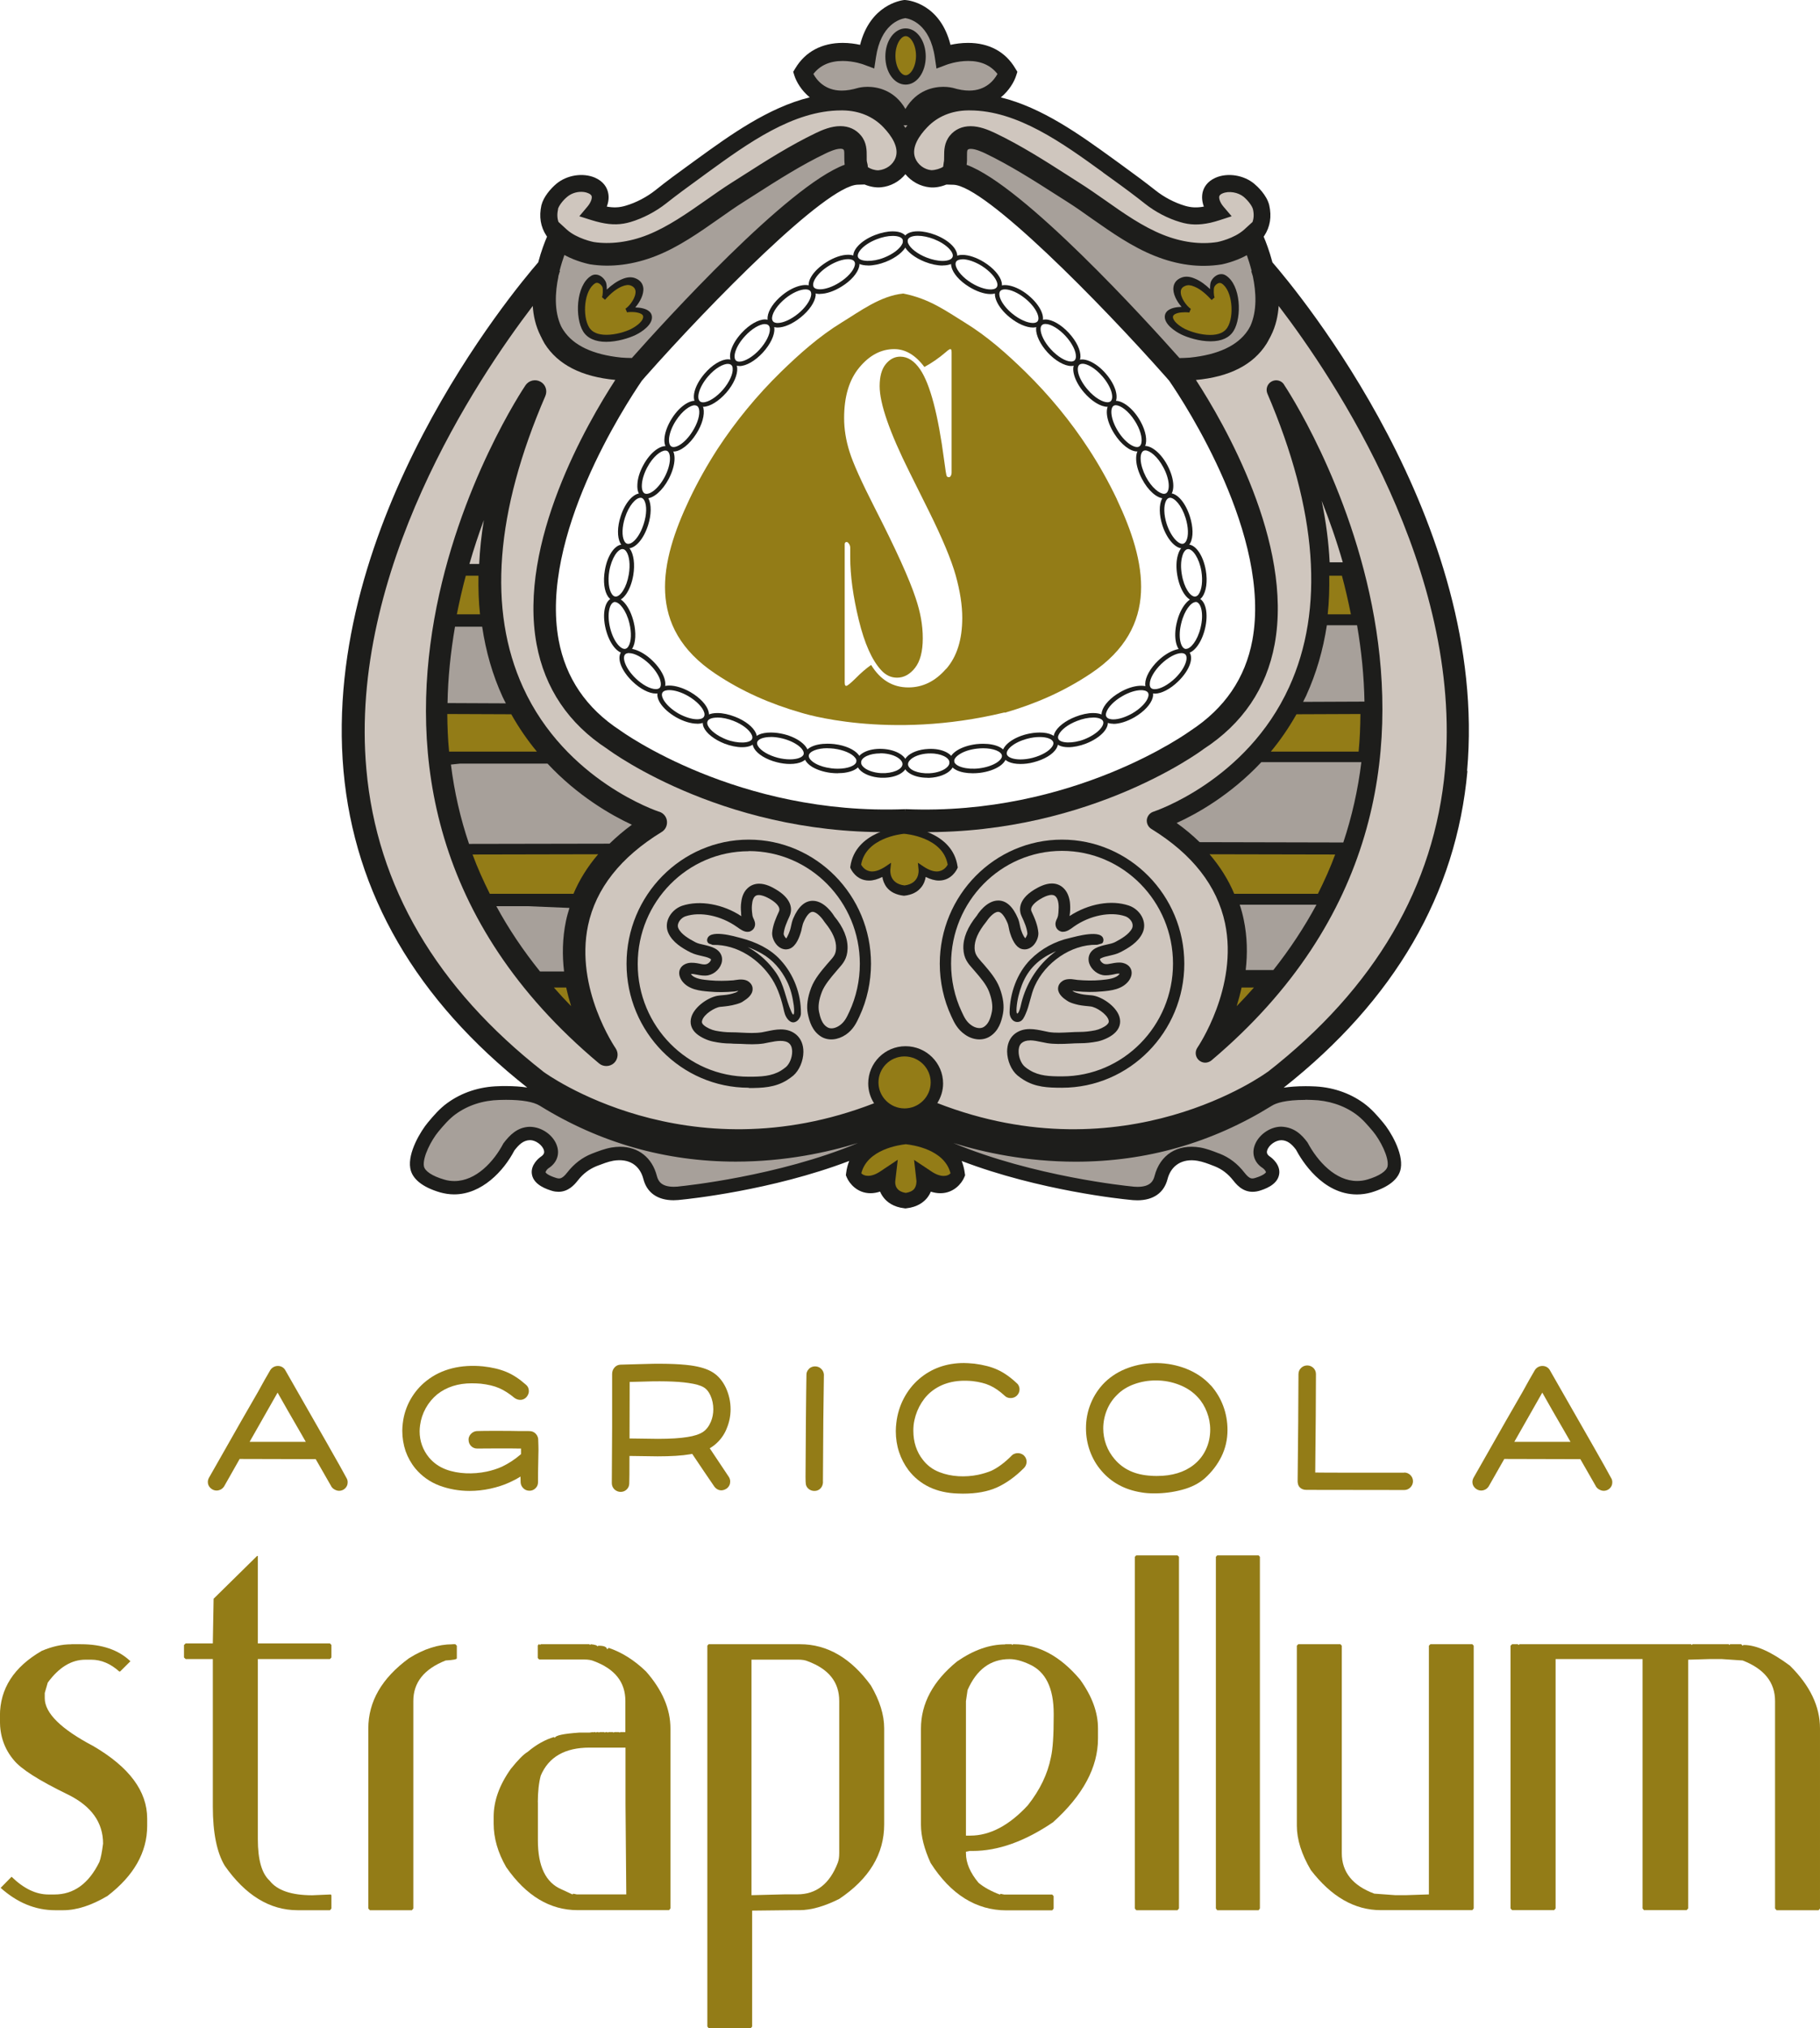 <svg xmlns="http://www.w3.org/2000/svg" id="Livello_1" data-name="Livello 1" viewBox="0 0 280.23 312.1"><defs><style>      .cls-1 {        fill-rule: evenodd;      }      .cls-1, .cls-2 {        fill: #937c17;      }      .cls-3 {        stroke-linecap: round;        stroke-linejoin: round;      }      .cls-3, .cls-4 {        stroke: #a7a09a;        stroke-width: .77px;      }      .cls-3, .cls-4, .cls-5 {        fill: none;      }      .cls-4, .cls-5 {        stroke-miterlimit: 10;      }      .cls-5 {        stroke: #cfc6be;        stroke-width: 1.03px;      }      .cls-6 {        fill: #a7a09a;      }      .cls-7 {        fill: #cfc6be;      }      .cls-8 {        fill: #1d1d1b;      }    </style></defs><g><path class="cls-2" d="M11,253.01h1.46c3.25,0,5.8,.87,7.62,2.62l-1.59,1.58h-.12c-1.35-1.21-2.78-1.82-4.32-1.82h-.9c-2.15,0-4.07,1.17-5.8,3.53l-.46,1.6v.79c0,2.3,2.52,4.77,7.49,7.38,5.53,3.24,8.28,6.93,8.28,11.15v1.12c0,4.05-2.03,7.66-6.12,10.79-2.44,1.44-4.7,2.19-6.81,2.19h-1.23c-3.07,0-5.86-1.17-8.4-3.44l1.68-1.71c1.88,1.83,3.77,2.73,5.69,2.73h.91c2.96,0,5.27-1.65,6.92-5,.22-.57,.4-1.5,.57-2.83,0-3.24-1.78-5.74-5.33-7.51-4.56-2.21-7.33-3.98-8.43-5.36-1.41-1.67-2.12-3.67-2.12-6.01v-.78c0-4.17,2.12-7.5,6.44-10,1.58-.67,3.1-1.01,4.56-1.01"></path><path class="cls-2" d="M39.57,239.43h.13v13.46h11.11l.22,.24v1.92l-.22,.24h-11.11v27.71c0,3.17,.6,5.28,1.81,6.39,1.15,1.49,3.35,2.25,6.57,2.25l2.85-.12,.1,.12v2.04l-.22,.26h-4.99c-4.28,0-8.03-2.3-11.21-6.84-1.22-2.02-1.84-5.08-1.84-9.09v-22.72h-4.19l-.25-.24v-1.92l.25-.24h4.19v-.11l.12-6.77,6.69-6.58Z"></path><path class="cls-2" d="M69.66,253.01h.45l.23,.23v1.93c0,.17-.56,.27-1.72,.34-3.33,1.32-4.98,3.39-4.98,6.25v31.92l-.22,.26h-6.47l-.24-.26v-27.7c0-4.17,2.09-7.76,6.26-10.81,2.3-1.45,4.53-2.15,6.7-2.15"></path><path class="cls-2" d="M83.04,253.01l.11,.12,.11-.12h7.49l.11,.12,.1-.12c.68,.07,1.03,.19,1.03,.35l.13-.12h.09c.8,0,1.21,.18,1.27,.56l.24-.23c2,.68,3.92,1.86,5.76,3.64,2.51,2.86,3.75,5.77,3.75,8.76v27.7l-.21,.26h-14.08c-4.26,0-7.93-2.2-11-6.62-1.29-2.24-1.93-4.47-1.93-6.7v-1.03c0-2.44,.86-4.87,2.63-7.37,1.14-1.43,2.03-2.31,2.59-2.62,1.36-1.16,2.73-1.9,4.07-2.3l.12,.13c.12-.39,1.37-.64,3.76-.81h1.58l.57-.08v.08l.11-.08h.21l.13,.08,.1-.08h.25l.09,.08,.11-.08h.69l.12,.08,.12-.08h.22l.11,.08,.12-.08h.66l.09,.08,.15-.08h.67l.13,.08,.1-.08h.78v-4.8c0-2.9-1.62-4.92-4.87-6.13-.35-.15-.84-.24-1.49-.24h-6.91l-.22-.23v-1.93l.22-.23Zm-.22,24.32v5.89c0,3.97,1.22,6.48,3.62,7.5l1.7,.79,.14-.11,.54,.11h7.61l-.12-13.85v-8.74h-5.56c-3.75,0-6.27,1.43-7.49,4.31-.29,1.09-.45,2.47-.45,4.1"></path><path class="cls-2" d="M109.12,253.01h14.07c4.18,0,7.84,2.13,10.9,6.34,1.36,2.34,2.05,4.5,2.05,6.62v14.77c0,4.56-2.32,8.38-6.92,11.46-2.28,1.14-4.33,1.73-6.12,1.73h-1.02l-6.27,.07v17.84l-.22,.26h-6.47l-.21-.26v-58.61l.21-.23Zm6.59,2.38v36.24l5.09-.13h1.95c2.93,0,5-1.61,6.25-4.87,.14-.36,.22-.85,.22-1.48v-23.41c0-2.9-1.62-4.92-4.87-6.12-.34-.15-.83-.24-1.49-.24h-7.14Z"></path><path class="cls-2" d="M154.75,253.01h1.02l.1,.11,.12-.11h.12c3.76,0,7.15,1.82,10.2,5.45,1.84,2.57,2.75,5.02,2.75,7.51v1.56c0,4.42-2.31,8.73-6.93,12.88-4.32,2.93-8.44,4.41-12.37,4.41h-.46l-.57,.12v.24c0,1.49,.66,3.01,1.93,4.53,.84,.71,1.94,1.31,3.29,1.82l.12-.11,.55,.11h7.39l.22,.24v1.93l-.22,.26h-7.05c-4.67,0-8.58-2.46-11.67-7.29-.98-2.14-1.49-4.12-1.49-5.9v-14.77c0-3.87,1.86-7.33,5.56-10.34,2.54-1.75,4.98-2.62,7.4-2.62m-6.03,8.74v20.68h.68c2.99,0,5.97-1.55,8.85-4.67,1.88-2.38,3.05-4.83,3.55-7.37,.3-1.28,.43-3.38,.43-6.37v-.35c0-3.98-1.25-6.49-3.76-7.61-1.11-.51-2.12-.79-3.05-.79-2.89,0-5.06,1.58-6.45,4.76l-.25,1.71Z"></path><polygon class="cls-2" points="174.95 239.34 181.3 239.34 181.53 239.56 181.53 293.67 181.3 293.94 174.95 293.94 174.73 293.67 174.73 239.56 174.95 239.34"></polygon><polygon class="cls-2" points="187.41 239.34 193.8 239.34 193.99 239.56 193.99 293.67 193.8 293.94 187.41 293.94 187.21 293.67 187.21 239.56 187.41 239.34"></polygon><path class="cls-2" d="M199.9,253.01h6.49l.21,.23v31.92c0,2.92,1.67,4.99,5,6.23l3.29,.24h1.48l3.64-.12v-38.27l.23-.23h6.46l.21,.23v40.43l-.21,.26h-14.08c-4.06,0-7.63-2.07-10.79-6.17-1.43-2.42-2.15-4.71-2.15-6.81v-27.72l.22-.23Z"></path><path class="cls-2" d="M232.81,253.01h.9l.12,.12,.12-.12h26.43l.1,.12,.12-.12h5.58l.1,.12,.11-.12h1.72l.2,.23,.13-.11h.09c1.86,0,4.19,1.04,7.06,3.17,3.1,3.06,4.64,6.27,4.64,9.68v27.7l-.21,.26h-6.48l-.23-.26v-31.92c0-2.9-1.68-4.97-4.99-6.25l-3.27-.22h-1.71l-3.41,.1v38.28l-.24,.26h-6.57l-.21-.26v-38.38h-13.39v38.38l-.23,.26h-6.47l-.24-.26v-40.43l.24-.23Z"></path><path class="cls-2" d="M50.62,222.55c-1.36-2.38-2.33-4.07-2.9-5.07-1.77-3.08-3.02-5.28-3.75-6.56-.46-.95-1.8-.97-2.36-.08l-.42,.73c-.19,.32-.58,.99-1.15,2.04l-.31,.56c-1.35,2.32-3.49,6.06-6.43,11.25l-1.1,1.93c-.13,.22-.2,.46-.2,.7,0,.31,.12,.77,.65,1.11,.41,.25,.9,.28,1.38,.02,.2-.12,.37-.28,.49-.48l2.38-4.2,11.71,.03,2.35,4.1c.02,.05,.05,.1,.08,.15,.13,.19,.31,.34,.51,.44,.22,.12,.44,.18,.67,.18,.21,0,.43-.05,.67-.18,.53-.34,.64-.8,.64-1.12,0-.26-.06-.48-.17-.65-.46-.87-1.38-2.51-2.74-4.89m-3.54-.69h-6.66c-.6,0-1.26,0-1.99,0l4.31-7.58c.83,1.47,2.04,3.6,3.67,6.4l.68,1.19Z"></path><path class="cls-2" d="M82.69,220.89c-.15-.24-.33-.43-.57-.54-.19-.1-.42-.14-.8-.14h-.02c-.24,0-.4,0-.51,0h-.81c-.87-.02-1.93-.03-3.17-.03-1.63,0-2.76,0-3.4,.03-.35,.03-.65,.17-.91,.45-.33,.36-.37,.72-.35,.91,0,.35,.13,.68,.37,.93,.25,.26,.58,.4,.95,.4l3.34-.02c1.23,0,2.28,0,3.15,.02h.26v.21c0,.25,0,.47,0,.65-.9,.78-1.87,1.42-2.91,1.92-.72,.33-1.52,.58-2.39,.77-2.08,.43-4.39,.36-6.24-.33-1.06-.4-1.92-1-2.64-1.86-.46-.56-.82-1.19-1.06-1.86-.25-.69-.37-1.4-.37-2.16,0-.3,.03-.6,.07-.92,.12-.92,.41-1.8,.87-2.63,.46-.83,1.06-1.55,1.78-2.14,1.42-1.12,3.2-1.69,5.29-1.69,.48,0,.96,.02,1.43,.06,1.12,.13,2.05,.35,2.8,.68,.75,.32,1.55,.83,2.38,1.52,.67,.47,1.46,.35,1.89-.21,.2-.27,.31-.56,.31-.85,0-.42-.17-.77-.47-1-.98-.87-1.98-1.53-2.99-1.95-1.01-.42-2.22-.71-3.62-.86-3.39-.32-6.37,.4-8.67,2.21-1.02,.8-1.85,1.78-2.48,2.89-.63,1.12-1.03,2.35-1.18,3.63-.05,.41-.08,.81-.08,1.19,0,1.09,.18,2.14,.51,3.13,.35,.98,.86,1.89,1.52,2.69,.99,1.18,2.24,2.06,3.69,2.61,1.43,.53,2.99,.82,4.63,.82,1.09,0,2.18-.12,3.22-.35,1.07-.24,2.05-.55,2.94-.96,.6-.27,1.17-.57,1.69-.9l.02,.9c.02,.35,.17,.67,.44,.92,.25,.24,.56,.36,.93,.36h0c.35,0,.68-.13,.92-.38,.26-.25,.39-.56,.39-.93,0-1.04,0-2.01,.03-2.9,.02-1.04,.04-1.73,.04-2.07,0-.46-.02-.98-.04-1.55,0-.24-.06-.47-.19-.68m-1.21,7.93h0v0Z"></path><path class="cls-2" d="M111.88,219.84c.4-.94,.61-1.95,.61-2.99,0-1.13-.24-2.24-.73-3.31-.5-1.05-1.17-1.83-1.99-2.35-.82-.52-1.93-.87-3.41-1.08-2.03-.27-4.82-.32-8.21-.19l-2.51,.07c-.53,0-.86,.24-1.03,.45-.24,.27-.36,.61-.36,.98v8.09c-.02,3.61-.03,6.51-.05,8.71,0,.37,.14,.7,.41,.97,.27,.24,.6,.38,.95,.38,.38,0,.71-.14,.96-.4,.25-.25,.37-.58,.37-.92,.02-.34,.03-1.71,.03-4.21l4.32,.06c2.07,0,3.76-.1,5.02-.32l.32-.06c.23,.34,.73,1.07,1.81,2.69l1.63,2.39c.46,.56,1.16,.74,1.89,.24,.35-.28,.52-.65,.52-1.06,0-.27-.08-.53-.24-.76l-2.91-4.36c.23-.13,.46-.29,.68-.46,.86-.68,1.51-1.54,1.92-2.55m-10.56,1.56l-4.39-.06c0-2.81,.02-5.71,.02-8.7l1.29-.03c3.15-.12,5.88-.09,7.75,.19,1.07,.15,1.85,.37,2.33,.65,.45,.26,.81,.69,1.07,1.28,.29,.65,.44,1.35,.44,2.12,0,.66-.12,1.3-.37,1.9-.3,.71-.69,1.22-1.21,1.58-.54,.36-1.35,.63-2.41,.79-1.09,.18-2.6,.28-4.5,.28"></path><path class="cls-2" d="M124.55,210.65c-.27,.26-.4,.61-.38,.93-.02,1.43-.06,3.66-.08,6.66l-.06,9.05c0,.53,.02,.9,.05,1.12,.06,.3,.23,.56,.49,.75,.24,.17,.52,.26,.81,.26,.14,0,.27-.02,.36-.04,.34-.08,.61-.3,.79-.61,.15-.27,.21-.59,.18-.88l.06-9.44c.03-2.95,.06-5.24,.09-6.94-.03-.35-.17-.65-.43-.89-.52-.5-1.39-.48-1.89,.02"></path><path class="cls-2" d="M155.76,224c-1.09,1.09-2.14,1.86-3.12,2.32-.61,.25-1.29,.46-2.04,.62-1.95,.4-4.13,.31-5.93-.4-1.06-.4-1.94-1.06-2.62-1.97-.45-.57-.8-1.23-1.05-1.98-.25-.76-.37-1.56-.37-2.42,0-.2,0-.5,.04-.88,.12-1,.42-1.96,.87-2.83,.46-.88,1.04-1.64,1.74-2.23,1.7-1.42,3.86-1.96,6.45-1.71,1.06,.12,1.98,.35,2.71,.69,.74,.33,1.5,.87,2.25,1.56,.24,.24,.55,.36,.9,.36,.53,0,.85-.24,1-.4,.25-.25,.39-.58,.39-.93,0-.42-.18-.78-.46-.99-.97-.91-1.96-1.6-2.93-2.04-.97-.45-2.16-.75-3.55-.93-.73-.07-1.27-.1-1.62-.1-2.69,0-5.01,.83-6.9,2.45-.97,.83-1.76,1.85-2.37,3.01-.61,1.17-.99,2.44-1.14,3.76-.05,.42-.08,.85-.08,1.27,0,1.12,.17,2.21,.5,3.2,.33,1.01,.82,1.94,1.45,2.79,1.77,2.29,4.33,3.5,7.61,3.6l.75,.02h.02c2.08,0,3.85-.32,5.27-.97,1.41-.64,2.81-1.64,4.14-2.98,.24-.25,.38-.55,.4-.93,0-.37-.12-.69-.38-.96-.52-.53-1.43-.51-1.93-.02"></path><path class="cls-2" d="M186.42,213.18c-1-1.11-2.27-1.96-3.77-2.56-2.84-1.11-6.09-1.17-8.95-.13-1.38,.5-2.58,1.24-3.58,2.21-.93,.92-1.66,2.01-2.16,3.23-.5,1.21-.75,2.51-.75,3.85,0,1.19,.2,2.37,.61,3.51,.41,1.12,1,2.15,1.77,3.03,1.53,1.8,3.6,2.92,6.12,3.32,.59,.11,1.27,.16,2.02,.16,1.45,0,2.88-.18,4.26-.55,1.42-.37,2.6-.97,3.5-1.76,1.09-.97,1.96-2.11,2.58-3.36,.62-1.27,.93-2.63,.93-4.08,0-1.29-.22-2.54-.66-3.71-.44-1.18-1.09-2.24-1.91-3.17m-.09,6.8c0,1.1-.22,2.13-.66,3.07-.44,.94-1.05,1.71-1.88,2.37-1.45,1.14-3.34,1.71-5.64,1.71-.37,0-.65,0-.91-.03-2.43-.13-4.28-.97-5.63-2.56-.56-.65-1-1.39-1.3-2.2-.3-.82-.45-1.66-.45-2.52,0-.97,.19-1.92,.55-2.81,.36-.9,.9-1.7,1.6-2.38,.7-.71,1.59-1.26,2.63-1.63,1.05-.38,2.17-.57,3.32-.57,1.27,0,2.48,.23,3.62,.68,1.13,.44,2.09,1.08,2.85,1.92,.6,.64,1.06,1.41,1.39,2.27,.33,.85,.51,1.76,.51,2.69"></path><path class="cls-2" d="M216.21,226.61h-9.05c-1.86,0-3.41,0-4.65-.02,.03-3.01,.05-5.93,.08-8.77,.02-3.01,.03-5.14,.03-6.38,0-.36-.13-.68-.39-.94-.53-.52-1.37-.51-1.88-.02-.28,.25-.42,.6-.42,.98,0,1.25-.02,3.45-.04,6.6v.63c-.03,2.95-.06,5.98-.09,9.02-.03,.49,.07,.89,.33,1.16,.24,.25,.58,.39,1.01,.39l15.08,.02c.37,0,.69-.14,.96-.42,.25-.26,.38-.59,.38-.93,0-.37-.14-.69-.41-.96-.26-.25-.59-.38-.94-.38"></path><path class="cls-2" d="M248.07,227.44c-.46-.87-1.38-2.51-2.74-4.89-1.36-2.38-2.33-4.07-2.9-5.07-1.77-3.08-3.02-5.28-3.75-6.56-.46-.95-1.81-.97-2.36-.08l-.42,.73c-.19,.32-.58,.99-1.15,2.04l-.31,.56c-1.35,2.32-3.49,6.06-6.43,11.25l-1.1,1.93c-.13,.22-.2,.46-.2,.7,0,.31,.12,.77,.65,1.11,.41,.25,.9,.28,1.38,.02,.2-.12,.37-.28,.49-.48l2.39-4.2,11.71,.03,2.35,4.1c.02,.05,.05,.1,.08,.15,.13,.19,.31,.34,.51,.44,.22,.12,.44,.18,.67,.18,.21,0,.43-.05,.67-.18,.53-.34,.64-.8,.64-1.12,0-.26-.06-.48-.17-.65m-6.27-5.58h-6.66c-.6,0-1.26,0-1.99,0l4.31-7.58c.82,1.47,2.04,3.6,3.67,6.4l.68,1.19Z"></path></g><path class="cls-7" d="M190.63,139.62c.23,.71,.43,1.42,.58,2.17,.51,2.41,.61,4.94,.3,7.55l-.11,.89h5.54l.24-.3c2.56-3.23,4.82-6.66,6.71-10.18l.63-1.16h-14.24l.34,1.04Z"></path><path class="cls-5" d="M190.63,139.62c.23,.71,.43,1.42,.58,2.17,.51,2.41,.61,4.94,.3,7.55l-.11,.89h5.54l.24-.3c2.56-3.23,4.82-6.66,6.71-10.18l.63-1.16h-14.24l.34,1.04Z"></path><path class="cls-7" d="M204.45,86.73l.04,.75h3.82l-.29-1.01c-.9-3.17-2-6.39-3.27-9.55l-.14-.34-1.45,.44,.07,.35c.66,3.15,1.07,6.29,1.21,9.36"></path><path class="cls-5" d="M204.45,86.73l.04,.75h3.82l-.29-1.01c-.9-3.17-2-6.39-3.27-9.55l-.14-.34-1.45,.44,.07,.35c.66,3.15,1.07,6.29,1.21,9.36Z"></path><path class="cls-7" d="M75.08,86.99c.11-2.27,.34-4.44,.71-6.65l.06-.35-1.46-.39-.12,.34c-.84,2.28-1.59,4.56-2.24,6.8l-.29,1.01h3.31l.04-.75Z"></path><path class="cls-5" d="M75.08,86.99c.11-2.27,.34-4.44,.71-6.65l.06-.35-1.46-.39-.12,.34c-.84,2.28-1.59,4.56-2.24,6.8l-.29,1.01h3.31l.04-.75Z"></path><path class="cls-7" d="M211.38,108.1c-.07-3.82-.45-7.81-1.15-11.87l-.11-.66h-6l-.1,.67c-.57,3.76-1.62,7.31-3.1,10.58-.12,.25-.24,.49-.37,.73l-.71,1.4,11.56-.05-.02-.8Z"></path><path class="cls-5" d="M211.38,108.1c-.07-3.82-.45-7.81-1.15-11.87l-.11-.66h-6l-.1,.67c-.57,3.76-1.62,7.31-3.1,10.58-.12,.25-.24,.49-.37,.73l-.71,1.4,11.56-.05-.02-.8Z"></path><path class="cls-7" d="M194.13,116.9c-4.8,5.12-10.07,7.94-12.78,9.18l-1.25,.57,1.11,.8c1.24,.89,2.4,1.85,3.45,2.88l.23,.22,22.43,.05h.57l.19-.54c1.35-4.04,2.3-8.25,2.82-12.52l.11-.89h-16.64l-.23,.25Z"></path><path class="cls-5" d="M194.13,116.9c-4.8,5.12-10.07,7.94-12.78,9.18l-1.25,.57,1.11,.8c1.24,.89,2.4,1.85,3.45,2.88l.23,.22,22.43,.05h.57l.19-.54c1.35-4.04,2.3-8.25,2.82-12.52l.11-.89h-16.64l-.23,.25Z"></path><path class="cls-7" d="M79.69,109.18l-.61-1.17c-.16-.3-.32-.6-.46-.92-1.47-3.2-2.51-6.76-3.09-10.59l-.1-.67h-5.53l-.11,.66c-.71,4.12-1.1,8.12-1.17,11.88v.8s9.78,.04,9.78,.04l1.29-.03Z"></path><path class="cls-5" d="M79.69,109.18l-.61-1.17c-.16-.3-.32-.6-.46-.92-1.47-3.2-2.51-6.76-3.09-10.59l-.1-.67h-5.53l-.11,.66c-.71,4.12-1.1,8.12-1.17,11.88v.8s9.78,.04,9.78,.04l1.29-.03Z"></path><path class="cls-7" d="M99.35,126.96l-1.22-.57c-3.33-1.54-8.24-4.4-12.75-9.24l-.23-.25h-13.86s-2.24,.23-2.24,.23l.1,.8c.54,4.27,1.48,8.43,2.83,12.37l.18,.54,22.53-.04,.23-.22c1.14-1.11,2.24-2.04,3.34-2.83l1.09-.79Z"></path><path class="cls-5" d="M99.35,126.96l-1.22-.57c-3.33-1.54-8.24-4.4-12.75-9.24l-.23-.25h-13.86s-2.24,.23-2.24,.23l.1,.8c.54,4.27,1.48,8.43,2.83,12.37l.18,.54,22.53-.04,.23-.22c1.14-1.11,2.24-2.04,3.34-2.83l1.09-.79Z"></path><path class="cls-7" d="M197.95,46.73l-1.28-1.68-.14,2.1c-.11,1.58-.49,3.03-1.13,4.3l-.24,.47c-.11,.22-.23,.44-.36,.66-1.89,3.01-5.35,4.77-10.28,5.23l-1.3,.12,.71,1.09c4.54,7,14.81,24.92,12,40.1-1.21,6.57-4.79,11.83-10.64,15.64-.17,.13-16.91,12.61-42.17,12.62-1.04,0-2.13-.03-3.27-.07-1.07,.04-2.14,.07-3.2,.07-24.94,0-41.58-12.18-42.3-12.72-5.74-3.74-9.28-8.97-10.5-15.55-2.81-15.22,7.46-33.12,12.01-40.11l.71-1.1-1.31-.12c-4.94-.45-8.4-2.21-10.28-5.2-.11-.18-.2-.36-.32-.59l-.17-.33c-.04-.07-.08-.15-.12-.24-.64-1.28-1.01-2.72-1.11-4.27l-.13-2.13-1.29,1.7c-8.67,11.35-28.55,41.08-25.78,71.85,1.63,18.22,10.92,34.08,27.63,47.14,.12,.09,12.27,8.97,30.46,8.97,7.11,0,14.23-1.36,21.16-4.05l.9-.35-.52-.81c-.51-.79-.78-1.7-.78-2.62,0-2.73,2.23-4.95,4.96-4.95s4.99,2.22,4.99,4.95c0,.9-.27,1.79-.77,2.59l-.51,.81,.89,.34c6.97,2.71,14.11,4.08,21.23,4.08,18.26,0,30.29-8.92,30.41-9,16.68-13.03,25.96-28.89,27.6-47.13,2.76-30.8-17.11-60.5-25.78-71.84m-11.42,116.01c-.23,.19-.67,.18-.89-.01-.25-.23-.3-.62-.1-.9,.27-.4,6.47-9.73,4.37-19.76-1.26-5.97-5.2-11.02-11.7-15.02-.22-.14-.35-.4-.32-.66,.03-.27,.21-.48,.47-.56,.15-.05,14.64-4.87,21.37-19.6,5.57-12.2,4.45-27.62-3.35-45.81-.13-.31,0-.69,.3-.85,.1-.05,.22-.08,.33-.08,.22,0,.43,.11,.55,.3,.1,.15,10.21,15.27,13.78,35.59,3.24,18.44,1.57,45.1-24.81,67.37m-91.89-.8c.27,.4,.21,.92-.14,1.25-.3,.29-.9,.3-1.24,.03-26.7-22.36-28.39-49.11-25.11-67.61,3.57-20.16,13.52-35.1,13.94-35.72,.18-.26,.48-.41,.79-.41,.16,0,.32,.04,.46,.12,.42,.22,.6,.75,.41,1.19-7.8,18.06-8.95,33.36-3.43,45.47,6.58,14.42,20.83,19.37,21.45,19.58,.35,.11,.61,.41,.65,.78,.04,.37-.13,.73-.45,.92-6.51,3.98-10.44,8.99-11.69,14.89-2.01,9.6,3.71,18.52,4.37,19.51"></path><path class="cls-5" d="M197.95,46.73l-1.28-1.68-.14,2.1c-.11,1.58-.49,3.03-1.13,4.3l-.24,.47c-.11,.22-.23,.44-.36,.66-1.89,3.01-5.35,4.77-10.28,5.23l-1.3,.12,.71,1.09c4.54,7,14.81,24.92,12,40.1-1.21,6.57-4.79,11.83-10.64,15.64-.17,.13-16.91,12.61-42.17,12.62-1.04,0-2.13-.03-3.27-.07-1.07,.04-2.14,.07-3.2,.07-24.94,0-41.58-12.18-42.3-12.72-5.74-3.74-9.28-8.97-10.5-15.55-2.81-15.22,7.46-33.12,12.01-40.11l.71-1.1-1.31-.12c-4.94-.45-8.4-2.21-10.28-5.2-.11-.18-.2-.36-.32-.59l-.17-.33c-.04-.07-.08-.15-.12-.24-.64-1.28-1.01-2.72-1.11-4.27l-.13-2.13-1.29,1.7c-8.67,11.35-28.55,41.08-25.78,71.85,1.63,18.22,10.92,34.08,27.63,47.14,.12,.09,12.27,8.97,30.46,8.97,7.11,0,14.23-1.36,21.16-4.05l.9-.35-.52-.81c-.51-.79-.78-1.7-.78-2.62,0-2.73,2.23-4.95,4.96-4.95s4.99,2.22,4.99,4.95c0,.9-.27,1.79-.77,2.59l-.51,.81,.89,.34c6.97,2.71,14.11,4.08,21.23,4.08,18.26,0,30.29-8.92,30.41-9,16.68-13.03,25.96-28.89,27.6-47.13,2.76-30.8-17.11-60.5-25.78-71.84Zm-11.42,116.01c-.23,.19-.67,.18-.89-.01-.25-.23-.3-.62-.1-.9,.27-.4,6.47-9.73,4.37-19.76-1.26-5.97-5.2-11.02-11.7-15.02-.22-.14-.35-.4-.32-.66,.03-.27,.21-.48,.47-.56,.15-.05,14.64-4.87,21.37-19.6,5.57-12.2,4.45-27.62-3.35-45.81-.13-.31,0-.69,.3-.85,.1-.05,.22-.08,.33-.08,.22,0,.43,.11,.55,.3,.1,.15,10.21,15.27,13.78,35.59,3.24,18.44,1.57,45.1-24.81,67.37Zm-91.89-.8c.27,.4,.21,.92-.14,1.25-.3,.29-.9,.3-1.24,.03-26.7-22.36-28.39-49.11-25.11-67.61,3.57-20.16,13.52-35.1,13.94-35.72,.18-.26,.48-.41,.79-.41,.16,0,.32,.04,.46,.12,.42,.22,.6,.75,.41,1.19-7.8,18.06-8.95,33.36-3.43,45.47,6.58,14.42,20.83,19.37,21.45,19.58,.35,.11,.61,.41,.65,.78,.04,.37-.13,.73-.45,.92-6.51,3.98-10.44,8.99-11.69,14.89-2.01,9.6,3.71,18.52,4.37,19.51Z"></path><path class="cls-7" d="M75.59,138.85l.64,1.17c1.91,3.51,4.2,6.94,6.81,10.17l.24,.3h4.96l-.1-.88c-.31-2.62-.22-5.16,.29-7.56,.11-.56,.27-1.14,.51-1.89l.32-.99-7.58-.32h-6.08Z"></path><path class="cls-5" d="M75.59,138.85l.64,1.17c1.91,3.51,4.2,6.94,6.81,10.17l.24,.3h4.96l-.1-.88c-.31-2.62-.22-5.16,.29-7.56,.11-.56,.27-1.14,.51-1.89l.32-.99-7.58-.32h-6.08Z"></path><path class="cls-7" d="M86.72,35.9c1.71,1.55,4.43,2.13,4.56,2.13h0c.68,.11,1.4,.16,2.14,.16,2.17,0,4.46-.46,6.62-1.32,3.18-1.26,6.18-3.36,9.1-5.4l.54-.38c1.16-.81,2.26-1.58,3.4-2.29l1.67-1.07c3.58-2.29,7.28-4.65,11.24-6.55,.94-.45,2.18-.96,3.4-.96,1.06,0,1.95,.4,2.57,1.16,.71,.87,.7,1.84,.7,2.69,0,.49,0,.9,.08,1.11l.17,1.01,.29,.2c.58,.39,1.35,.63,2.12,.63h0c1.52-.15,2.79-1.06,3.31-2.4,.61-1.61-.08-3.53-2.03-5.56-1.73-1.82-4.08-2.8-6.79-2.84h-.29c-7.64,0-14.78,5.17-21.07,9.73l-1.16,.84c-1.7,1.23-3.51,2.55-5.26,3.93-1.48,1.17-3.36,2.16-5.16,2.7-1.41,.42-2.6,.44-4.23,.07-.43-.09-.88-.22-1.34-.36l-.74-.23,.5-.59c.66-.79,.95-1.65,.79-2.32-.13-.42-.44-.73-.95-.95-1.22-.53-2.99-.24-4.06,.65-.85,.71-1.53,1.65-1.7,2.35-.2,.84-.17,1.64,.08,2.39l1.48,1.48Z"></path><path class="cls-5" d="M86.72,35.9c1.71,1.55,4.43,2.13,4.56,2.13h0c.68,.11,1.4,.16,2.14,.16,2.17,0,4.46-.46,6.62-1.32,3.18-1.26,6.18-3.36,9.1-5.4l.54-.38c1.16-.81,2.26-1.58,3.4-2.29l1.67-1.07c3.58-2.29,7.28-4.65,11.24-6.55,.94-.45,2.18-.96,3.4-.96,1.06,0,1.95,.4,2.57,1.16,.71,.87,.7,1.84,.7,2.69,0,.49,0,.9,.08,1.11l.17,1.01,.29,.2c.58,.39,1.35,.63,2.12,.63h0c1.52-.15,2.79-1.06,3.31-2.4,.61-1.61-.08-3.53-2.03-5.56-1.73-1.82-4.08-2.8-6.79-2.84h-.29c-7.64,0-14.78,5.17-21.07,9.73l-1.16,.84c-1.7,1.23-3.51,2.55-5.26,3.93-1.48,1.17-3.36,2.16-5.16,2.7-1.41,.42-2.6,.44-4.23,.07-.43-.09-.88-.22-1.34-.36l-.74-.23,.5-.59c.66-.79,.95-1.65,.79-2.32-.13-.42-.44-.73-.95-.95-1.22-.53-2.99-.24-4.06,.65-.85,.71-1.53,1.65-1.7,2.35-.2,.84-.17,1.64,.08,2.39l1.48,1.48Z"></path><path class="cls-7" d="M143.48,27c.8-.03,1.65-.28,2.22-.66l.3-.2,.1-.89c.1-.31,.1-.73,.1-1.19,0-.81-.01-1.81,.71-2.69,.62-.75,1.51-1.16,2.57-1.16,1.21,0,2.45,.52,3.4,.97,3.93,1.88,7.62,4.24,11.19,6.52l1.73,1.1c1.12,.71,2.22,1.47,3.28,2.21l.66,.46c2.88,2.03,5.86,4.12,9.08,5.4,2.21,.89,4.42,1.34,6.56,1.34,.76,0,1.52-.06,2.27-.18,.28-.06,2.84-.61,4.52-2.13l1.32-1.22,.15-.25c.25-.74,.29-1.55,.09-2.41-.17-.67-.85-1.61-1.71-2.34-1.03-.84-2.87-1.14-4.07-.64-.65,.29-.85,.68-.96,1.01-.15,.63,.17,1.5,.81,2.27l.49,.58-.73,.23c-.47,.15-.92,.28-1.35,.37-1.68,.36-2.8,.35-4.24-.08-1.41-.41-2.91-1.14-4.26-2.06,0,0-1.78-1.17-2.41-1.81-1.09-.83-2.29-1.71-3.74-2.76l-1.25-.9c-6.26-4.53-13.35-9.67-20.96-9.67h-.28c-2.72,.04-5.09,1.01-6.84,2.84-1.94,2.04-2.64,3.96-2.02,5.56,.5,1.31,1.77,2.25,3.27,2.38"></path><path class="cls-5" d="M143.48,27c.8-.03,1.65-.28,2.22-.66l.3-.2,.1-.89c.1-.31,.1-.73,.1-1.19,0-.81-.01-1.81,.71-2.69,.62-.75,1.51-1.16,2.57-1.16,1.21,0,2.45,.52,3.4,.97,3.93,1.88,7.62,4.24,11.19,6.52l1.73,1.1c1.12,.71,2.22,1.47,3.28,2.21l.66,.46c2.88,2.03,5.86,4.12,9.08,5.4,2.21,.89,4.42,1.34,6.56,1.34,.76,0,1.52-.06,2.27-.18,.28-.06,2.84-.61,4.52-2.13l1.32-1.22,.15-.25c.25-.74,.29-1.55,.09-2.41-.17-.67-.85-1.61-1.71-2.34-1.03-.84-2.87-1.14-4.07-.64-.65,.29-.85,.68-.96,1.01-.15,.63,.17,1.5,.81,2.27l.49,.58-.73,.23c-.47,.15-.92,.28-1.35,.37-1.68,.36-2.8,.35-4.24-.08-1.41-.41-2.91-1.14-4.26-2.06,0,0-1.78-1.17-2.41-1.81-1.09-.83-2.29-1.71-3.74-2.76l-1.25-.9c-6.26-4.53-13.35-9.67-20.96-9.67h-.28c-2.72,.04-5.09,1.01-6.84,2.84-1.94,2.04-2.64,3.96-2.02,5.56,.5,1.31,1.77,2.25,3.27,2.38Z"></path><path class="cls-6" d="M191.35,149.66h4.91l.12-.15c2.56-3.22,4.8-6.63,6.68-10.12l.31-.59h-13.03l.17,.52c.24,.72,.43,1.45,.59,2.21,.52,2.45,.62,5.04,.3,7.68l-.05,.44Z"></path><path class="cls-4" d="M191.35,149.66h4.91l.12-.15c2.56-3.22,4.8-6.63,6.68-10.12l.31-.59h-13.03l.17,.52c.24,.72,.43,1.45,.59,2.21,.52,2.45,.62,5.04,.3,7.68l-.05,.44Z"></path><path class="cls-6" d="M181.01,126.27l-.63,.28,.56,.4c1.25,.9,2.42,1.88,3.49,2.92l.12,.11,22.27,.05h.29l.09-.27c1.34-4.02,2.29-8.2,2.8-12.44l.06-.45h-16.02l-.12,.13c-4.85,5.17-10.17,8.02-12.91,9.27"></path><path class="cls-4" d="M181.01,126.27l-.63,.28,.56,.4c1.25,.9,2.42,1.88,3.49,2.92l.12,.11,22.27,.05h.29l.09-.27c1.34-4.02,2.29-8.2,2.8-12.44l.06-.45h-16.02l-.12,.13c-4.85,5.17-10.17,8.02-12.91,9.27Z"></path><path class="cls-6" d="M210.49,107.94c-.07-3.8-.45-7.77-1.15-11.81l-.06-.33h-5.32l-.05,.34c-.57,3.8-1.63,7.39-3.13,10.69-.12,.25-.25,.5-.37,.74l-.42,.83,10.51-.05v-.4Z"></path><path class="cls-4" d="M210.49,107.94c-.07-3.8-.45-7.77-1.15-11.81l-.06-.33h-5.32l-.05,.34c-.57,3.8-1.63,7.39-3.13,10.69-.12,.25-.25,.5-.37,.74l-.42,.83,10.51-.05v-.4Z"></path><path class="cls-6" d="M88.06,139.86l.16-.49-7.05-.29h-5.42s.32,.58,.32,.58c1.9,3.49,4.18,6.89,6.77,10.11l.12,.15h4.33l-.05-.44c-.32-2.66-.22-5.25,.29-7.69,.12-.57,.28-1.16,.52-1.92"></path><path class="cls-4" d="M88.06,139.86l.16-.49-7.05-.29h-5.42s.32,.58,.32,.58c1.9,3.49,4.18,6.89,6.77,10.11l.12,.15h4.33l-.05-.44c-.32-2.66-.22-5.25,.29-7.69,.12-.57,.28-1.16,.52-1.92Z"></path><path class="cls-6" d="M68.98,117.32l.05,.4c.53,4.24,1.48,8.37,2.81,12.29l.09,.27,22.08-.05,.11-.11c1.16-1.11,2.27-2.05,3.39-2.87l.54-.4-.61-.29c-3.36-1.56-8.32-4.44-12.87-9.32l-.12-.13h-13.65l-1.84,.19Z"></path><path class="cls-4" d="M68.98,117.32l.05,.4c.53,4.24,1.48,8.37,2.81,12.29l.09,.27,22.08-.05,.11-.11c1.16-1.11,2.27-2.05,3.39-2.87l.54-.4-.61-.29c-3.36-1.56-8.32-4.44-12.87-9.32l-.12-.13h-13.65l-1.84,.19Z"></path><path class="cls-6" d="M78.54,108.63l-.31-.58c-.17-.32-.33-.63-.48-.96-1.49-3.24-2.53-6.84-3.12-10.7l-.05-.34h-4.85l-.06,.33c-.7,4.11-1.09,8.09-1.16,11.83v.4s9.38,.04,9.38,.04l.65-.02Z"></path><path class="cls-4" d="M78.54,108.63l-.31-.58c-.17-.32-.33-.63-.48-.96-1.49-3.24-2.53-6.84-3.12-10.7l-.05-.34h-4.85l-.06,.33c-.7,4.11-1.09,8.09-1.16,11.83v.4s9.38,.04,9.38,.04l.65-.02Z"></path><path class="cls-6" d="M113.22,178.33c-10.74,0-20.83-2.88-29.98-8.55-1.03-.64-2.85-.96-5.42-.96-.36,0-.7,0-1.02,.01-2.6,.07-5.02,.86-6.97,2.28-1.05,.76-1.84,1.71-2.69,2.71-1.12,1.34-2.6,4.12-2.34,5.67,.21,1.26,2.22,2.02,3.39,2.37,.55,.16,1.12,.24,1.7,.24,3.5,0,6.37-3.1,7.86-5.95,.91-1.21,1.98-2.34,3.71-2.4,1.73,0,3.44,1.22,3.88,2.79,.33,1.15-.12,2.2-1.25,2.91-.17,.13-.63,.61-.56,.96,.07,.42,.8,.86,1.99,1.21,.14,.04,.3,.08,.48,.08,.52,0,1-.32,1.58-1.08,1-1.28,2.2-2.2,3.63-2.77,.98-.38,1.91-.74,2.9-.92,.49-.07,.89-.11,1.26-.11,2.65,0,4.63,1.57,5.3,4.2,.22,.84,.76,1.96,3,1.96,.41,0,.81-.03,1.15-.09,.15-.01,15.02-1.51,27.36-6.68l-.27-.74c-6.16,1.89-12.45,2.85-18.7,2.85"></path><path class="cls-3" d="M113.22,178.33c-10.74,0-20.83-2.88-29.98-8.55-1.03-.64-2.85-.96-5.42-.96-.36,0-.7,0-1.02,.01-2.6,.07-5.02,.86-6.97,2.28-1.05,.76-1.84,1.71-2.69,2.71-1.12,1.34-2.6,4.12-2.34,5.67,.21,1.26,2.22,2.02,3.39,2.37,.55,.16,1.12,.24,1.7,.24,3.5,0,6.37-3.1,7.86-5.95,.91-1.21,1.98-2.34,3.71-2.4,1.73,0,3.44,1.22,3.88,2.79,.33,1.15-.12,2.2-1.25,2.91-.17,.13-.63,.61-.56,.96,.07,.42,.8,.86,1.99,1.21,.14,.04,.3,.08,.48,.08,.52,0,1-.32,1.58-1.08,1-1.28,2.2-2.2,3.63-2.77,.98-.38,1.91-.74,2.9-.92,.49-.07,.89-.11,1.26-.11,2.65,0,4.63,1.57,5.3,4.2,.22,.84,.76,1.96,3,1.96,.41,0,.81-.03,1.15-.09,.15-.01,15.02-1.51,27.36-6.68l-.27-.74c-6.16,1.89-12.45,2.85-18.7,2.85Z"></path><path class="cls-6" d="M211.9,173.54c-.85-1.01-1.66-1.97-2.73-2.75-2-1.45-4.55-2.28-7.17-2.34-.34-.01-.7-.02-1.08-.02-3.26,0-4.83,.55-5.57,1.02-9.09,5.64-19.11,8.5-29.78,8.5-7.81,0-14.42-1.54-18.6-2.83l-.36-.11-.53,1.45,.35,.14c12.43,5.21,27.29,6.7,27.39,6.7,.45,.07,.87,.1,1.26,.1,1.9,0,3-.73,3.39-2.26,.63-2.48,2.42-3.9,4.91-3.9,.38,0,.78,.03,1.17,.09,.97,.17,1.89,.53,2.71,.85l.19,.07c1.33,.53,2.48,1.41,3.43,2.64,.58,.74,1.12,1.24,1.86,1.24,.24,0,.45-.06,.68-.12,.93-.28,2.06-.77,2.21-1.5,.13-.75-.82-1.42-.84-1.43-.9-.56-1.26-1.44-.98-2.41,.38-1.34,1.96-2.51,3.37-2.51,1.67,.06,2.62,1.03,3.37,2,.79,1.49,3.72,6.36,8.33,6.36,.63,0,1.24-.09,1.82-.26,2.2-.65,3.47-1.58,3.66-2.69,.3-1.74-1.28-4.62-2.45-6.02"></path><path class="cls-4" d="M211.9,173.54c-.85-1.01-1.66-1.97-2.73-2.75-2-1.45-4.55-2.28-7.17-2.34-.34-.01-.7-.02-1.08-.02-3.26,0-4.83,.55-5.57,1.02-9.09,5.64-19.11,8.5-29.78,8.5-7.81,0-14.42-1.54-18.6-2.83l-.36-.11-.53,1.45,.35,.14c12.43,5.21,27.29,6.7,27.39,6.7,.45,.07,.87,.1,1.26,.1,1.9,0,3-.73,3.39-2.26,.63-2.48,2.42-3.9,4.91-3.9,.38,0,.78,.03,1.17,.09,.97,.17,1.89,.53,2.71,.85l.19,.07c1.33,.53,2.48,1.41,3.43,2.64,.58,.74,1.12,1.24,1.86,1.24,.24,0,.45-.06,.68-.12,.93-.28,2.06-.77,2.21-1.5,.13-.75-.82-1.42-.84-1.43-.9-.56-1.26-1.44-.98-2.41,.38-1.34,1.96-2.51,3.37-2.51,1.67,.06,2.62,1.03,3.37,2,.79,1.49,3.72,6.36,8.33,6.36,.63,0,1.24-.09,1.82-.26,2.2-.65,3.47-1.58,3.66-2.69,.3-1.74-1.28-4.62-2.45-6.02Z"></path><path class="cls-6" d="M86.05,51.29c1.67,2.51,4.85,4.03,9.44,4.51,.55,.04,1.11,.07,1.72,.07h.36l.24-.27c3.87-4.36,23.63-26.27,32.45-29.53l.6-.22-.09-.63c-.05-.37-.05-.73-.05-1.18,.02-.77-.02-1.2-.31-1.55-.18-.19-.46-.41-1.07-.41-.66,0-1.53,.26-2.58,.78-3.8,1.81-7.44,4.13-10.95,6.38l-1.77,1.13c-1.27,.81-2.56,1.7-3.87,2.63l-.15,.1c-2.94,2.06-5.99,4.19-9.33,5.51-3.38,1.34-6.75,1.76-9.8,1.26-.75-.15-2.21-.54-3.68-1.34l-.82-.45-.3,.89c-.31,.9-.55,1.71-.77,2.59v.17c-.06,.16-.12,.37-.19,.64-.68,3.25-.52,5.99,.48,8.16,.12,.25,.28,.51,.44,.76m7.94-6.15c.72-.69,1.41-1.16,2.1-1.45,.57-.24,1-.29,1.41-.15,.47,.17,.72,.44,.77,.85,.09,.73-.46,1.73-1.05,2.4l-1.12,1.28,1.7,.04c.99,.02,1.53,.25,1.71,.46,.09,.1,.11,.22,.09,.37-.12,.81-1.54,1.67-2.06,1.9-.94,.45-2.59,.98-4.18,.98-.97,0-2.26-.22-2.88-1.23-1.06-1.73-.97-6.25,.99-7.47,.08-.05,.16-.07,.26-.07,.34,0,.72,.35,.86,.68,.02,.06,.08,.38,.07,.81l-.04,1.9,1.38-1.31Z"></path><path class="cls-4" d="M86.05,51.29c1.67,2.51,4.85,4.03,9.44,4.51,.55,.04,1.11,.07,1.72,.07h.36l.24-.27c3.87-4.36,23.63-26.27,32.45-29.53l.6-.22-.09-.63c-.05-.37-.05-.73-.05-1.18,.02-.77-.02-1.2-.31-1.55-.18-.19-.46-.41-1.07-.41-.66,0-1.53,.26-2.58,.78-3.8,1.81-7.44,4.13-10.95,6.38l-1.77,1.13c-1.27,.81-2.56,1.7-3.87,2.63l-.15,.1c-2.94,2.06-5.99,4.19-9.33,5.51-3.38,1.34-6.75,1.76-9.8,1.26-.75-.15-2.21-.54-3.68-1.34l-.82-.45-.3,.89c-.31,.9-.55,1.71-.77,2.59v.17c-.06,.16-.12,.37-.19,.64-.68,3.25-.52,5.99,.48,8.16,.12,.25,.28,.51,.44,.76Zm7.94-6.15c.72-.69,1.41-1.16,2.1-1.45,.57-.24,1-.29,1.41-.15,.47,.17,.72,.44,.77,.85,.09,.73-.46,1.73-1.05,2.4l-1.12,1.28,1.7,.04c.99,.02,1.53,.25,1.71,.46,.09,.1,.11,.22,.09,.37-.12,.81-1.54,1.67-2.06,1.9-.94,.45-2.59,.98-4.18,.98-.97,0-2.26-.22-2.88-1.23-1.06-1.73-.97-6.25,.99-7.47,.08-.05,.16-.07,.26-.07,.34,0,.72,.35,.86,.68,.02,.06,.08,.38,.07,.81l-.04,1.9,1.38-1.31Z"></path><path class="cls-6" d="M149.43,22.09c-.63,0-.92,.24-1.1,.45-.28,.33-.28,.8-.28,1.39v.12c0,.37,0,.77-.06,1.17l-.09,.64,.61,.22c8.57,3.16,27.01,23.4,32.46,29.53l.24,.27h.36c.57,0,1.11-.03,1.68-.07,4.61-.47,7.8-2,9.5-4.55,.15-.23,.29-.47,.43-.76,.99-2.17,1.14-4.94,.44-8.25-.02-.07-.04-.14-.06-.2l.02-.02-.14-.55c-.21-.82-.46-1.67-.76-2.51l-.31-.88-.82,.45c-1.52,.83-3.06,1.21-3.64,1.33-3.16,.5-6.48,.08-9.85-1.26-3.34-1.33-6.39-3.45-9.34-5.52l-.14-.09c-1.19-.84-2.54-1.79-3.86-2.63l-1.74-1.11c-3.52-2.24-7.15-4.56-10.97-6.39-1.07-.52-1.94-.78-2.58-.78m34.23,25.88l-1.14-1.28c-.59-.66-1.15-1.65-1.05-2.39,.03-.26,.15-.62,.77-.85,.15-.05,.3-.08,.46-.08,.28,0,.6,.08,.98,.24,.85,.34,1.61,1,2.11,1.46l1.42,1.32-.09-1.94c-.02-.49,.04-.77,.06-.82,.19-.42,.73-.83,1.12-.58,1.95,1.21,2.04,5.71,.97,7.44-.62,1.02-1.91,1.24-2.88,1.24-1.59,0-3.24-.53-4.17-.98-.95-.47-1.96-1.28-2.07-1.91-.03-.15,0-.26,.09-.36,.23-.28,.88-.46,1.73-.48l1.71-.05Z"></path><path class="cls-4" d="M149.43,22.09c-.63,0-.92,.24-1.1,.45-.28,.33-.28,.8-.28,1.39v.12c0,.37,0,.77-.06,1.17l-.09,.64,.61,.22c8.57,3.16,27.01,23.4,32.46,29.53l.24,.27h.36c.57,0,1.11-.03,1.68-.07,4.61-.47,7.8-2,9.5-4.55,.15-.23,.29-.47,.43-.76,.99-2.17,1.14-4.94,.44-8.25-.02-.07-.04-.14-.06-.2l.02-.02-.14-.55c-.21-.82-.46-1.67-.76-2.51l-.31-.88-.82,.45c-1.52,.83-3.06,1.21-3.64,1.33-3.16,.5-6.48,.08-9.85-1.26-3.34-1.33-6.39-3.45-9.34-5.52l-.14-.09c-1.19-.84-2.54-1.79-3.86-2.63l-1.74-1.11c-3.52-2.24-7.15-4.56-10.97-6.39-1.07-.52-1.94-.78-2.58-.78Zm34.23,25.88l-1.14-1.28c-.59-.66-1.15-1.65-1.05-2.39,.03-.26,.15-.62,.77-.85,.15-.05,.3-.08,.46-.08,.28,0,.6,.08,.98,.24,.85,.34,1.61,1,2.11,1.46l1.42,1.32-.09-1.94c-.02-.49,.04-.77,.06-.82,.19-.42,.73-.83,1.12-.58,1.95,1.21,2.04,5.71,.97,7.44-.62,1.02-1.91,1.24-2.88,1.24-1.59,0-3.24-.53-4.17-.98-.95-.47-1.96-1.28-2.07-1.91-.03-.15,0-.26,.09-.36,.23-.28,.88-.46,1.73-.48l1.71-.05Z"></path><path class="cls-6" d="M149.21,14.73c2.99,0,4.44-1.86,5.04-2.97l.25-.46-.32-.41c-1.19-1.53-2.91-2.3-5.12-2.3-.9,0-2.31,.2-3.16,.48h0s-1.08,.39-1.08,.39l-.11-.73c-.82-5.63-4.2-6.57-5.28-6.73h-.19c-1,.18-4.35,1.16-5.17,6.72l-.11,.74-.6-.22c-.11-.06-1.71-.65-3.63-.65-2.23,0-3.96,.77-5.14,2.31l-.31,.4,.24,.45c.48,.9,1.93,2.98,5.05,2.98,.82,0,1.73-.15,2.69-.43,.13-.04,.6-.15,1.3-.15,1.27,0,3.62,.39,5.13,3.01l.68,1.18,.69-1.18c1.54-2.62,3.88-3.01,5.15-3.01,.63,0,1.07,.09,1.24,.13,1.01,.3,1.91,.45,2.75,.45m-7.45-6.03c0,1.97-1.02,3.53-2.31,3.53s-2.32-1.55-2.32-3.53,1.02-3.53,2.32-3.53,2.31,1.55,2.31,3.53"></path><path class="cls-4" d="M149.21,14.73c2.99,0,4.44-1.86,5.04-2.97l.25-.46-.32-.41c-1.19-1.53-2.91-2.3-5.12-2.3-.9,0-2.31,.2-3.16,.48h0s-1.08,.39-1.08,.39l-.11-.73c-.82-5.63-4.2-6.57-5.28-6.73h-.19c-1,.18-4.35,1.16-5.17,6.72l-.11,.74-.6-.22c-.11-.06-1.71-.65-3.63-.65-2.23,0-3.96,.77-5.14,2.31l-.31,.4,.24,.45c.48,.9,1.93,2.98,5.05,2.98,.82,0,1.73-.15,2.69-.43,.13-.04,.6-.15,1.3-.15,1.27,0,3.62,.39,5.13,3.01l.68,1.18,.69-1.18c1.54-2.62,3.88-3.01,5.15-3.01,.63,0,1.07,.09,1.24,.13,1.01,.3,1.91,.45,2.75,.45Zm-7.45-6.03c0,1.97-1.02,3.53-2.31,3.53s-2.32-1.55-2.32-3.53,1.02-3.53,2.32-3.53,2.31,1.55,2.31,3.53Z"></path><path class="cls-6" d="M138.56,19.87c.05,.06,.09,.12,.13,.19l.64,1.13,.71-1.09c.07-.12,.16-.23,.27-.37l.98-1.27h-3.77s1.03,1.42,1.03,1.42Z"></path><path class="cls-4" d="M138.56,19.87c.05,.06,.09,.12,.13,.19l.64,1.13,.71-1.09c.07-.12,.16-.23,.27-.37l.98-1.27h-3.77s1.03,1.42,1.03,1.42Z"></path><path class="cls-8" d="M133.65,40.85c-1.13,0-1.93-.38-2.19-1.03-.45-1.17,1-2.78,3.28-3.66,.94-.36,1.9-.56,2.72-.56,1.14,0,1.94,.38,2.18,1.04,.13,.33,.11,.72-.06,1.13-.43,.95-1.66,1.92-3.22,2.53-.92,.36-1.89,.56-2.71,.56m3.81-4.56c-.75,0-1.61,.18-2.46,.51-2.02,.78-3.15,2.08-2.89,2.76,.28,.71,2.22,.79,4,.08,1.38-.54,2.49-1.39,2.83-2.16,.11-.24,.11-.44,.05-.6-.14-.38-.71-.59-1.53-.59"></path><path class="cls-8" d="M126.26,45.24c-.93,0-1.36-.37-1.55-.69-.68-1.08,.42-2.88,2.54-4.21,1.14-.72,2.35-1.14,3.34-1.14,.92,0,1.36,.37,1.56,.69,.18,.31,.24,.71,.14,1.13-.24,1.02-1.28,2.2-2.7,3.07-1.15,.72-2.36,1.13-3.33,1.13m4.33-5.34c-.84,0-1.96,.39-2.98,1.03-1.85,1.15-2.7,2.64-2.32,3.26,.19,.31,.68,.35,.96,.35,.83,0,1.94-.38,2.96-1.02,1.26-.78,2.21-1.82,2.4-2.65,.06-.25,.04-.46-.06-.6-.19-.31-.69-.37-.96-.37"></path><path class="cls-8" d="M119.74,50.4c-.55,0-.99-.19-1.26-.52-.24-.29-.34-.66-.29-1.1,.1-1.03,.97-2.33,2.29-3.39,1.86-1.51,4.04-2,4.82-1.03,.23,.28,.32,.66,.29,1.1-.11,1.03-.99,2.32-2.3,3.37-1.21,.98-2.53,1.57-3.55,1.57m4.29-5.87c-.85,0-2.04,.53-3.1,1.39-1.15,.94-1.96,2.09-2.05,2.93-.02,.25,.02,.44,.14,.59,.17,.22,.49,.26,.72,.26,.85,0,2.04-.54,3.12-1.41,1.13-.91,1.94-2.08,2.04-2.91,.02-.25-.02-.46-.13-.59-.18-.22-.51-.26-.74-.26"></path><path class="cls-8" d="M113.84,56.32c-.39,0-.74-.12-.99-.35-.93-.86-.36-2.9,1.34-4.74,1.16-1.26,2.57-2.08,3.61-2.08,.4,0,.75,.13,1.01,.36,.27,.24,.41,.6,.42,1.05,.06,1.03-.63,2.44-1.77,3.69-1.19,1.29-2.57,2.08-3.62,2.08m3.96-6.47c-.83,0-2.08,.75-3.09,1.86-1.48,1.59-1.92,3.26-1.39,3.76,.12,.11,.3,.17,.52,.17,.83,0,2.09-.75,3.1-1.85,.99-1.08,1.64-2.36,1.6-3.19-.02-.26-.09-.45-.22-.56-.13-.12-.31-.17-.53-.17"></path><path class="cls-8" d="M108.26,62.59c-.38,0-.69-.11-.94-.32-.96-.82-.46-2.88,1.17-4.78,1.15-1.34,2.56-2.2,3.61-2.2,.37,0,.69,.11,.94,.31,.27,.24,.44,.59,.47,1.03,.08,1.03-.54,2.47-1.65,3.76-1.16,1.34-2.58,2.21-3.61,2.21m3.84-6.61c-.7,0-1.93,.6-3.09,1.96-1.41,1.66-1.79,3.33-1.23,3.8,.11,.1,.27,.16,.48,.16,.83,0,2.07-.79,3.09-1.97,.96-1.13,1.55-2.41,1.47-3.24,0-.25-.09-.44-.23-.55-.11-.09-.28-.15-.48-.15"></path><path class="cls-8" d="M103.7,69.47c-.27,0-.52-.07-.72-.2-.55-.34-.78-1.06-.65-2.04,.12-.89,.52-1.9,1.13-2.86,1.29-2.04,3.2-3.18,4.23-2.51,.31,.2,.51,.53,.62,.95,.22,1.02-.2,2.53-1.1,3.94-1.03,1.63-2.43,2.73-3.49,2.73m3.25-7.12c-.69,0-1.91,.82-2.92,2.4-.56,.87-.91,1.78-1.02,2.57-.08,.69,.04,1.18,.33,1.37,.6,.38,2.08-.43,3.26-2.31,.8-1.26,1.19-2.59,1.01-3.42-.06-.25-.16-.42-.32-.51-.11-.06-.22-.09-.35-.09"></path><path class="cls-8" d="M99.54,76.69c-.22,0-.43-.05-.61-.15-.57-.31-.85-1.01-.79-1.99,.03-.89,.35-1.94,.89-2.93,1.14-2.15,2.93-3.41,4.03-2.84,1.11,.59,1.06,2.71-.1,4.92-.95,1.79-2.32,2.99-3.41,2.99m2.89-7.36c-.69,0-1.9,.91-2.8,2.62-.48,.91-.77,1.85-.81,2.64-.04,.69,.12,1.17,.43,1.34,.63,.32,2.03-.56,3.09-2.55,1-1.92,1-3.65,.38-3.99-.09-.04-.18-.06-.29-.06"></path><path class="cls-8" d="M96.72,84.38c-.12,0-.25-.02-.38-.06-.34-.1-.64-.36-.84-.76-.48-.92-.46-2.5,.06-4.09,.73-2.34,2.26-3.89,3.45-3.5,.34,.1,.64,.36,.84,.74,.47,.92,.45,2.49-.06,4.1-.67,2.1-1.92,3.57-3.07,3.57m1.89-7.78c-.69,0-1.78,1.15-2.39,3.08-.45,1.42-.49,2.82-.1,3.56,.11,.22,.26,.37,.43,.42,.72,.23,1.91-.96,2.57-3.06,.46-1.42,.49-2.81,.1-3.57-.12-.22-.26-.36-.44-.42-.05-.01-.1-.02-.18-.02"></path><path class="cls-8" d="M94.8,92.49c-.07,0-.15,0-.22-.03-.35-.04-.67-.27-.93-.61-.61-.85-.81-2.4-.52-4.08,.4-2.43,1.68-4.17,2.92-3.96,.36,.06,.68,.29,.94,.64,.59,.84,.79,2.4,.52,4.04-.39,2.32-1.53,4-2.7,4m1.03-8c-.71,0-1.68,1.37-2.03,3.4-.24,1.43-.08,2.87,.42,3.55,.14,.2,.3,.32,.48,.35,.04,0,.07,.01,.1,.01,.7,0,1.67-1.36,2.01-3.42,.25-1.45,.09-2.84-.4-3.53-.15-.21-.32-.33-.49-.35-.03,0-.06,0-.09,0"></path><path class="cls-8" d="M96.16,100.54c-1.15,0-2.36-1.58-2.9-3.77-.59-2.42-.11-4.48,1.12-4.79,1.26-.31,2.61,1.37,3.19,3.74,.4,1.63,.32,3.2-.22,4.09-.23,.37-.55,.61-.9,.7-.09,.03-.19,.03-.29,.03m-1.48-7.91c-.05,0-.08,0-.13,.02-.7,.18-1.13,1.85-.61,3.97,.52,2.13,1.67,3.38,2.36,3.22,.18-.04,.34-.18,.47-.4,.44-.72,.49-2.11,.14-3.54-.49-2.01-1.55-3.26-2.23-3.26"></path><path class="cls-8" d="M100.97,106.72c-1.03,0-2.41-.72-3.6-1.87-1.8-1.74-2.49-3.74-1.61-4.65,.85-.89,2.99-.21,4.7,1.46,.81,.78,1.44,1.67,1.76,2.5,.35,.92,.29,1.69-.15,2.15-.26,.27-.64,.42-1.09,.42m-4.12-6.24c-.27,0-.47,.07-.6,.2-.5,.52,.03,2.16,1.6,3.68,1.04,1.01,2.27,1.67,3.12,1.67,.27,0,.47-.07,.6-.2,.23-.25,.23-.76,0-1.41-.3-.74-.86-1.54-1.6-2.26-1.06-1.02-2.27-1.67-3.12-1.67"></path><path class="cls-8" d="M107.34,111.36c-.95,0-2.14-.36-3.26-1-2.17-1.26-3.32-3.02-2.69-4.12,.27-.49,.86-.75,1.66-.75,.96,0,2.14,.37,3.26,1.01,1.46,.85,2.53,1.98,2.79,2.99,.12,.43,.07,.82-.1,1.15-.28,.47-.87,.73-1.66,.73m-4.29-5.18c-.3,0-.85,.04-1.06,.4-.35,.63,.57,2.08,2.43,3.18,1.02,.57,2.09,.91,2.92,.91,.3,0,.86-.05,1.05-.4,.1-.16,.11-.36,.05-.61-.23-.82-1.2-1.82-2.49-2.57-1.02-.58-2.07-.91-2.91-.91"></path><path class="cls-8" d="M114.26,114.98c-.82,0-1.78-.2-2.7-.55-1.58-.62-2.81-1.59-3.22-2.54-.16-.4-.19-.8-.05-1.14,.23-.66,1.04-1.03,2.17-1.03,.83,0,1.78,.21,2.71,.57,1.56,.6,2.8,1.57,3.22,2.52,.18,.41,.2,.8,.07,1.13-.26,.66-1.05,1.04-2.2,1.04m-3.8-4.56c-.81,0-1.39,.21-1.52,.58-.07,.18-.06,.39,.04,.62,.34,.77,1.45,1.61,2.83,2.16,1.78,.69,3.73,.61,4-.09,.06-.17,.05-.37-.06-.6-.34-.78-1.47-1.65-2.83-2.17-.84-.33-1.71-.51-2.45-.51"></path><path class="cls-8" d="M121.64,117.56c-.64,0-1.34-.09-2.03-.27-1.63-.41-2.97-1.23-3.5-2.13-.22-.38-.29-.77-.2-1.12,.21-.84,1.25-1.32,2.78-1.32,.64,0,1.34,.09,2.03,.26,2.38,.6,4,2.03,3.71,3.24-.23,.83-1.27,1.34-2.79,1.34m-2.95-4.15c-1.15,0-1.98,.32-2.11,.81-.04,.17,0,.37,.13,.58,.43,.73,1.64,1.44,3.07,1.81,.63,.16,1.27,.24,1.85,.24,1.14,0,1.99-.32,2.11-.8,.17-.71-1.1-1.85-3.2-2.4-.64-.16-1.28-.25-1.86-.25"></path><path class="cls-8" d="M128.99,118.99c-.35,0-.7-.02-1.06-.06-1.12-.14-2.16-.48-2.91-.94-.83-.53-1.26-1.16-1.18-1.8,.13-1.05,1.56-1.75,3.56-1.75,.35,0,.7,.02,1.07,.06,1.67,.2,3.1,.83,3.74,1.66,.27,.34,.39,.72,.34,1.08-.1,1.04-1.55,1.74-3.56,1.74m-1.59-3.85c-1.55,0-2.79,.49-2.87,1.13-.03,.35,.27,.76,.86,1.13,.66,.42,1.6,.71,2.63,.84,.33,.04,.65,.06,.97,.06,1.57,0,2.79-.48,2.88-1.13,.02-.19-.05-.38-.21-.57-.51-.66-1.82-1.21-3.27-1.39-.34-.04-.66-.06-.98-.06"></path><path class="cls-8" d="M135.99,119.68c-.11,0-.22,0-.34,0-1.41-.07-2.69-.56-3.32-1.27-.32-.35-.46-.75-.44-1.15,.05-1.24,1.78-2.13,3.98-2.02,2.17,.1,3.84,1.16,3.79,2.4-.07,1.16-1.63,2.04-3.66,2.04m-.48-3.75c-1.58,0-2.91,.6-2.93,1.36-.02,.21,.07,.43,.26,.64,.52,.58,1.63,.98,2.84,1.04,1.73,.07,3.23-.56,3.27-1.37,.03-.73-1.22-1.59-3.11-1.68h-.33Z"></path><path class="cls-8" d="M145.13,40.86h0c-.83,0-1.79-.2-2.72-.57-1.57-.62-2.81-1.59-3.22-2.54-.18-.4-.19-.79-.05-1.13,.26-.65,1.04-1.03,2.18-1.03,.82,0,1.78,.2,2.71,.56,1.05,.41,1.97,.98,2.59,1.63,.67,.71,.91,1.43,.69,2.03-.26,.66-1.05,1.04-2.18,1.04m-3.81-4.57c-.82,0-1.4,.22-1.53,.59-.07,.16-.06,.36,.05,.59,.32,.77,1.47,1.64,2.83,2.17,.85,.33,1.72,.52,2.47,.52,.82,0,1.39-.23,1.53-.6,.14-.33-.07-.8-.55-1.3-.55-.57-1.37-1.08-2.33-1.46-.86-.33-1.73-.51-2.47-.51"></path><path class="cls-8" d="M152.51,45.25h0c-.97,0-2.19-.42-3.34-1.14-1.43-.88-2.45-2.06-2.68-3.07-.11-.43-.06-.82,.14-1.13,.2-.31,.63-.69,1.55-.69,.98,0,2.21,.42,3.35,1.13,1.44,.9,2.47,2.08,2.7,3.09,.09,.42,.04,.81-.16,1.12-.19,.31-.63,.69-1.55,.69m-4.34-5.34c-.27,0-.77,.05-.96,.36-.09,.15-.12,.36-.06,.6,.2,.83,1.13,1.87,2.38,2.65,1.03,.64,2.15,1.02,2.98,1.02,.27,0,.77-.04,.96-.36,.11-.16,.12-.36,.07-.6-.19-.82-1.13-1.86-2.38-2.66-1.03-.64-2.15-1.03-2.99-1.03"></path><path class="cls-8" d="M159.04,50.4h0c-1.02,0-2.35-.58-3.56-1.56-1.91-1.54-2.79-3.51-2.01-4.47,.76-.96,2.95-.49,4.81,1.02,1.94,1.58,2.81,3.51,2.03,4.5-.29,.34-.73,.51-1.28,.51m-4.29-5.87c-.23,0-.56,.04-.73,.26-.46,.57,.22,2.15,1.9,3.51,1.07,.86,2.27,1.4,3.13,1.4,.23,0,.54-.04,.72-.26,.44-.56-.22-2.15-1.92-3.52-1.06-.86-2.25-1.39-3.1-1.39"></path><path class="cls-8" d="M164.93,56.32h0c-1.03,0-2.46-.82-3.62-2.07-1.14-1.25-1.82-2.66-1.78-3.69,.02-.44,.17-.8,.43-1.04,.26-.23,.61-.36,1.01-.36,1.04,0,2.43,.8,3.61,2.08,1.15,1.24,1.83,2.65,1.78,3.69-.03,.44-.18,.8-.46,1.05-.24,.23-.58,.34-.98,.34m-3.95-6.47c-.23,0-.4,.06-.53,.17-.13,.12-.21,.31-.22,.56-.03,.83,.6,2.12,1.6,3.19,1.02,1.11,2.26,1.86,3.1,1.86,.22,0,.4-.06,.53-.17,.13-.13,.2-.31,.21-.56,.04-.85-.59-2.1-1.59-3.19-1.02-1.11-2.27-1.86-3.09-1.86"></path><path class="cls-8" d="M170.52,62.6h0c-1.05,0-2.46-.87-3.61-2.21-.74-.86-1.28-1.81-1.52-2.67-.27-.95-.15-1.7,.34-2.11,.93-.8,2.98,.07,4.54,1.89,.74,.85,1.28,1.8,1.52,2.65,.26,.95,.14,1.71-.34,2.12-.24,.22-.56,.32-.93,.32m-3.85-6.61c-.2,0-.36,.05-.48,.15-.27,.23-.31,.74-.13,1.4,.22,.76,.71,1.61,1.39,2.4,1.16,1.36,2.38,1.97,3.08,1.97,.2,0,.37-.06,.48-.16,.27-.23,.31-.74,.13-1.41-.22-.76-.71-1.61-1.38-2.39-1.16-1.35-2.39-1.97-3.08-1.97"></path><path class="cls-8" d="M175.08,69.47c-1.07,0-2.47-1.09-3.5-2.72-1.34-2.1-1.55-4.21-.48-4.89,1.03-.66,2.94,.48,4.23,2.52,.9,1.42,1.31,2.93,1.09,3.93-.09,.44-.31,.77-.62,.97-.22,.13-.46,.19-.72,.19m-3.26-7.12c-.14,0-.24,.03-.35,.09-.6,.39-.47,2.1,.69,3.95,1.18,1.88,2.68,2.69,3.26,2.31,.15-.1,.27-.28,.32-.53,.18-.82-.21-2.17-1.01-3.41-.99-1.57-2.22-2.4-2.92-2.4"></path><path class="cls-8" d="M179.23,76.69h0c-1.09,0-2.46-1.2-3.4-3-.53-1-.85-2.04-.89-2.93-.05-.99,.24-1.69,.81-2,1.06-.57,2.86,.69,4,2.84,1.17,2.21,1.22,4.33,.1,4.93-.19,.09-.4,.15-.62,.15m-2.88-7.37c-.1,0-.2,.02-.28,.06-.31,.17-.48,.66-.44,1.35,.04,.79,.33,1.72,.8,2.64,.9,1.71,2.12,2.63,2.8,2.63,.11,0,.2-.03,.29-.07,.64-.35,.64-2.07-.39-3.99-.9-1.7-2.1-2.62-2.79-2.62"></path><path class="cls-8" d="M182.04,84.38c-1.11,0-2.41-1.5-3.07-3.56-.51-1.6-.53-3.16-.05-4.09,.2-.4,.5-.66,.84-.76,.12-.04,.26-.07,.39-.07,1.14,0,2.39,1.47,3.06,3.58,.51,1.6,.55,3.17,.06,4.08-.2,.4-.49,.66-.85,.76-.12,.04-.25,.06-.38,.06m-1.89-7.78c-.06,0-.11,0-.16,.02-.18,.06-.32,.2-.45,.43-.38,.75-.36,2.15,.09,3.55,.67,2.07,1.92,3.28,2.57,3.06,.17-.06,.33-.2,.44-.42,.4-.75,.34-2.15-.1-3.56-.61-1.94-1.7-3.09-2.4-3.09"></path><path class="cls-8" d="M183.97,92.49c-1.18,0-2.31-1.68-2.7-3.98-.19-1.11-.17-2.2,.08-3.06,.26-.95,.75-1.53,1.39-1.64,1.22-.21,2.51,1.53,2.92,3.96,.29,1.68,.07,3.23-.54,4.08-.26,.34-.58,.57-.94,.62-.06,.02-.14,.03-.2,.03m-1.03-8s-.06,0-.09,0c-.35,.06-.66,.47-.83,1.13-.22,.77-.24,1.74-.06,2.77,.33,2.04,1.3,3.4,2,3.4,.04,0,.06-.01,.1-.01,.18-.03,.35-.15,.49-.35,.49-.69,.66-2.08,.42-3.55-.34-2.03-1.33-3.4-2.04-3.4"></path><path class="cls-8" d="M182.61,100.55h0c-.1,0-.2-.01-.29-.04-1.22-.3-1.71-2.4-1.11-4.79,.57-2.37,1.98-4.01,3.17-3.74,1.26,.31,1.73,2.38,1.15,4.79-.53,2.18-1.75,3.78-2.91,3.78m1.49-7.91c-.7,0-1.74,1.25-2.23,3.26-.53,2.11-.1,3.77,.61,3.95,.04,0,.08,0,.13,0,.69,0,1.75-1.24,2.23-3.24,.53-2.12,.09-3.79-.62-3.97-.04-.01-.07-.02-.12-.02"></path><path class="cls-8" d="M177.8,106.73h0c-.46,0-.83-.15-1.09-.42-.25-.24-.38-.63-.38-1.07,.01-1.03,.77-2.41,1.98-3.57,1.72-1.66,3.86-2.33,4.7-1.45,.89,.9,.19,2.9-1.61,4.64-1.19,1.16-2.57,1.88-3.6,1.88m4.12-6.24c-.85,0-2.07,.66-3.13,1.68-1.06,1.03-1.76,2.24-1.76,3.09-.01,.25,.06,.45,.17,.57,.13,.14,.33,.21,.6,.21,.84,0,2.06-.66,3.12-1.67,1.57-1.51,2.09-3.16,1.6-3.67-.14-.14-.33-.21-.6-.21"></path><path class="cls-8" d="M171.43,111.37h0c-.79,0-1.38-.27-1.66-.76-.18-.31-.22-.7-.1-1.12,.26-1.01,1.34-2.15,2.8-2.98,2.05-1.19,4.3-1.34,4.91-.27,.18,.31,.22,.7,.1,1.13-.27,1-1.34,2.15-2.8,3-1.11,.64-2.3,1.02-3.26,1.02m4.29-5.19c-.83,0-1.89,.33-2.9,.92-1.28,.72-2.27,1.76-2.49,2.57-.07,.24-.06,.45,.04,.6,.2,.36,.76,.41,1.06,.41,.83,0,1.9-.35,2.91-.92,1.29-.75,2.26-1.76,2.47-2.57,.07-.25,.06-.44-.03-.61-.2-.34-.75-.4-1.06-.4"></path><path class="cls-8" d="M164.51,114.98h0c-1.15,0-1.94-.38-2.2-1.04-.14-.33-.11-.72,.06-1.13,.43-.95,1.66-1.91,3.24-2.52,.92-.36,1.88-.57,2.7-.57,1.14,0,1.94,.38,2.19,1.05,.44,1.18-.97,2.75-3.31,3.66-.91,.35-1.87,.55-2.69,.55m3.8-4.56c-.74,0-1.61,.18-2.45,.51-1.39,.53-2.51,1.38-2.85,2.16-.11,.23-.12,.43-.05,.59,.26,.7,2.23,.78,3.99,.09,2.04-.8,3.16-2.09,2.91-2.77-.14-.37-.72-.59-1.54-.59"></path><path class="cls-8" d="M157.12,117.56h0c-1.52,0-2.56-.5-2.77-1.33-.3-1.22,1.32-2.65,3.7-3.25,.69-.17,1.39-.26,2.04-.26,1.52,0,2.55,.5,2.77,1.33,.09,.35,.03,.74-.2,1.12-.53,.9-1.88,1.71-3.5,2.12-.68,.19-1.39,.27-2.03,.27m2.96-4.15c-.58,0-1.22,.08-1.86,.25-2.11,.54-3.38,1.69-3.21,2.4,.13,.48,.97,.8,2.1,.8,.58,0,1.23-.08,1.85-.24,1.44-.37,2.64-1.07,3.08-1.8,.13-.22,.18-.43,.13-.59-.13-.5-.96-.82-2.1-.82"></path><path class="cls-8" d="M149.78,118.99c-2.01,0-3.44-.69-3.57-1.74-.07-.65,.35-1.28,1.19-1.8,.76-.47,1.8-.8,2.91-.94,.36-.04,.72-.06,1.07-.06,2,0,3.44,.71,3.56,1.75,.16,1.24-1.61,2.42-4.09,2.73-.36,.04-.71,.06-1.06,.06m1.6-3.85c-.32,0-.65,.02-.98,.06-1.02,.12-1.96,.41-2.63,.84-.59,.37-.9,.77-.86,1.12,.1,.77,1.92,1.32,3.86,1.07,2.15-.27,3.57-1.25,3.49-1.95-.07-.65-1.32-1.14-2.87-1.14"></path><path class="cls-8" d="M142.78,119.68c-2.03,0-3.59-.87-3.65-2.03-.01-.39,.13-.79,.45-1.14,.64-.72,1.92-1.2,3.33-1.26,2.2-.13,3.93,.78,3.98,2.03,.03,.39-.13,.8-.45,1.15-.64,.71-1.92,1.2-3.32,1.26-.11,0-.22,0-.34,0m.46-3.75h-.31c-1.21,.06-2.33,.47-2.84,1.05-.2,.21-.28,.42-.28,.63,.04,.82,1.51,1.45,3.28,1.37,1.2-.05,2.31-.45,2.83-1.03,.19-.21,.28-.44,.27-.65-.03-.77-1.36-1.38-2.95-1.38"></path><path class="cls-8" d="M147.44,133.34c-.75-5.3-7.25-6.1-8.23-6.19v-.02h-.1c-.77,.08-7.42,.83-8.18,6.21l-.02,.14,.05,.14c.04,.07,.82,1.88,2.85,1.88,.64,0,1.31-.19,2.05-.56,.07,.48,.26,1.06,.67,1.6,.58,.73,1.46,1.16,2.61,1.29h.11s0,0,0,0c1.15-.13,2.01-.56,2.59-1.29,.43-.53,.62-1.12,.69-1.6,.72,.36,1.4,.56,2.04,.56,2.01,0,2.81-1.81,2.84-1.88l.06-.14-.03-.14Z"></path><path class="cls-8" d="M115.29,167.38c-10.37,0-18.82-8.57-18.82-19.09s8.45-19.09,18.82-19.09,18.82,8.57,18.82,19.09c0,2.8-.61,5.61-1.78,8.11-.49,1.08-.99,2.04-2.08,2.8-1.25,.85-2.71,.99-3.81,.32-1.37-.85-1.82-2.33-2.06-3.54-.23-1.15-.05-2.51,.53-4.01,.52-1.37,1.58-2.6,2.43-3.6l.36-.41c.69-.78,1-1.13,1.03-2.06,.05-1.18-.53-2.5-1.71-3.94-.39-.61-1.23-1.65-1.91-1.65-.45,0-.97,.61-1.42,1.68-.1,.24-.15,.53-.23,.83-.05,.27-.11,.56-.21,.81-.32,1.03-.93,2.31-2.01,2.44l-.22,.02c-.5,0-.99-.23-1.39-.66-.49-.53-.78-1.29-.74-1.9,.1-1.2,.6-2.3,1.05-3.28,.33-.74-.68-1.49-1.31-1.87-.38-.23-1.77-1.02-2.39-.45-.28,.27-.4,.74-.43,1.1-.06,.38-.07,.78-.02,1.29,.05,.49,.07,.68,.18,.92,.17,.35,.41,.83,.23,1.35-.09,.3-.32,.55-.62,.69l-.18,.08-.31,.03c-.56,0-1.09-.38-1.61-.75-2.5-1.77-5.67-2.4-7.94-1.64-.46,.16-.88,.55-1.07,1-.14,.32-.14,.61,0,.88,.43,.9,1.63,1.6,2.61,2.11,.36,.19,.81,.29,1.29,.39,.57,.14,1.17,.27,1.73,.57,.79,.43,1.19,1.16,1.06,1.98-.16,1.02-1.07,1.94-2.14,2.15-.59,.11-1.21,0-1.71-.1-.35-.07-.69-.14-.93-.1,.01,.01,.02,.03,.03,.04,.53,.72,1.84,.83,2.89,.93,1.21,.11,2.4,.09,3.61,0,.09-.01,.21-.04,.34-.05,.73-.13,1.52-.13,2.02,.25,.55,.4,.63,.91,.61,1.17-.01,.9-.91,1.51-1.35,1.79-.37,.29-.77,.4-1.14,.51-.9,.26-1.6,.32-2.26,.39l-.24,.02c-.82,.09-2.48,1.11-2.77,2.07-.09,.25-.07,.48,.27,.77,.41,.36,1.17,.71,1.78,.83,.82,.16,1.64,.24,2.23,.24,.71,0,1.26,.03,1.82,.06,1.02,.05,2.05,.1,3.07-.05,.23-.04,.5-.09,.76-.15,.67-.14,1.43-.3,2.17-.3,.98,0,1.78,.28,2.42,.84,.69,.61,1.07,1.53,1.06,2.63-.01,1.39-.64,2.85-1.57,3.65-.33,.27-.64,.49-.98,.7-1.82,1.12-3.74,1.2-5.87,1.2m0-36.44c-9.42,0-17.09,7.78-17.09,17.35s7.67,17.35,17.09,17.35c1.94,0,3.53-.07,4.97-.94,.26-.17,.51-.34,.76-.55,.55-.47,.95-1.44,.96-2.33,.01-.33-.05-.95-.46-1.31-.65-.57-1.88-.4-3.09-.15-.3,.06-.58,.12-.86,.17-1.17,.17-2.3,.12-3.43,.06-.54-.03-1.04,0-1.59-.06-.94,0-1.8-.1-2.7-.29-.9-.17-1.94-.66-2.58-1.2-.83-.7-1.11-1.64-.8-2.62,.52-1.63,2.76-3.13,4.26-3.27l.25-.03c.64-.05,1.21-.1,1.78-.27,.4-.12,.63-.19,.78-.3,.06-.05,.12-.09,.17-.13-.05,.01-.11,.02-.16,.03-.18,.03-.34,.06-.48,.08-1.34,.11-2.63,.13-3.91,.01-1.33-.11-3.14-.28-4.14-1.64-.42-.6-.54-1.21-.34-1.74,.11-.28,.41-.78,1.22-.99,.6-.14,1.27-.04,1.79,.07,.38,.09,.71,.16,1.02,.1,.37-.07,.73-.45,.77-.71,0-.04,.01-.09-.17-.18-.34-.19-.81-.29-1.29-.4-.56-.13-1.14-.26-1.69-.54-1.32-.67-2.73-1.55-3.38-2.91-.35-.71-.36-1.53-.04-2.29,.38-.91,1.19-1.65,2.11-1.97,2.75-.92,6.35-.25,9.14,1.6-.02-.1-.03-.2-.04-.3v-.21c-.06-.64-.06-1.16,.02-1.65,.11-.92,.43-1.64,.97-2.14,.48-.46,1.1-.7,1.79-.7,1.02,0,2.02,.53,2.68,.94,1.92,1.16,2.64,2.64,1.99,4.08-.41,.89-.82,1.81-.9,2.7,0,.2,.26,.64,.42,.69,.02-.06,.34-.56,.56-1.26,.07-.21,.11-.42,.16-.64,.07-.36,.17-.77,.33-1.16,.77-1.8,1.78-2.72,3.01-2.72,1.83,0,3.18,2.14,3.32,2.39,1.4,1.67,2.1,3.39,2.04,5-.05,1.54-.71,2.28-1.48,3.14l-.33,.39c-.76,.89-1.72,2.01-2.14,3.09-.46,1.19-.61,2.21-.45,3.05,.19,.91,.47,1.91,1.27,2.39,.51,.32,1.23,.2,1.91-.27,.72-.51,1.06-1.16,1.49-2.1,1.06-2.27,1.62-4.82,1.62-7.38,0-9.56-7.66-17.35-17.08-17.35"></path><path class="cls-8" d="M109.81,145.4c3.71-.07,7.15,2.24,9.08,5.28,.95,1.51,1.47,3.25,1.85,4.98,.12,.54,.42,1.17,.89,1.49,.81,.57,1.69-.42,1.69-1.21,.03-3.01-1.11-6-3.14-8.21-1.59-1.76-3.8-2.77-6.04-3.37-.93-.24-5.15-1.53-5.27,.32,0,.22,.13,.46,.35,.54,.16,.04,.31,.09,.46,.14,.64,.21,1.01-.77,.36-.97,.24,.5,.63,.68,1.18,.55,.69,.05,1.38,.17,2.07,.3,1.42,.26,2.77,.8,4.01,1.5,1.7,.97,2.98,2.47,3.84,4.2,.6,1.17,.9,2.48,1.08,3.78,.05,.36,.2,2.23-.38,.96-.91-2.03-1.05-4.13-2.39-6.05-1.08-1.53-2.4-2.78-4.03-3.73-1.59-.92-3.63-1.56-5.5-1.53-.66,0-.77,1.05-.1,1.03"></path><path class="cls-8" d="M163.49,167.38c-2.13,0-4.05-.08-5.87-1.21-.32-.2-.66-.43-.98-.7-.93-.79-1.55-2.26-1.57-3.65,0-1.09,.36-2.02,1.05-2.63,.65-.56,1.45-.84,2.44-.84,.75,0,1.5,.16,2.17,.3,.27,.06,.53,.11,.77,.16,1.04,.16,2.09,.09,3.13,.04,.57-.03,1.12-.06,1.68-.06,.71,0,1.45-.08,2.33-.25,.59-.12,1.36-.47,1.76-.82,.34-.3,.37-.53,.28-.79-.28-.9-1.88-1.97-2.78-2.06l-.36-.04c-.65-.06-1.29-.12-1.98-.32-.48-.14-.93-.27-1.33-.57-.41-.27-1.3-.9-1.32-1.79,0-.26,.07-.76,.63-1.16,.51-.38,1.29-.38,2.02-.25,.13,.02,.24,.04,.35,.05,1.19,.1,2.38,.13,3.59,.02,1.05-.1,2.35-.22,2.89-.95,0,0,.01-.02,.01-.02-.35-.07-.59,.03-.94,.1-.5,.1-1.15,.21-1.7,.1-1.04-.2-1.99-1.15-2.13-2.15-.12-.82,.26-1.55,1.03-1.97,.57-.3,1.18-.44,1.75-.57,.48-.1,.92-.2,1.28-.38,.9-.47,2.16-1.19,2.62-2.12,.12-.27,.12-.56,0-.88-.19-.44-.61-.83-1.07-.98-2.27-.77-5.46-.1-7.84,1.56-.6,.45-1.14,.83-1.71,.83h-.2l-.3-.1c-.3-.15-.52-.39-.61-.68-.18-.53,.04-.99,.19-1.28,.15-.34,.17-.54,.2-.9,.05-.61,.05-1.03,0-1.41-.07-.51-.23-.89-.46-1.09-.62-.59-2,.22-2.39,.46-.62,.38-1.63,1.14-1.29,1.87,.5,1.06,.95,2.12,1.05,3.28,.04,.59-.24,1.35-.72,1.89-.4,.43-.89,.67-1.4,.67l-.24-.02c-.82-.1-1.5-.93-1.98-2.44-.09-.26-.15-.54-.2-.81-.06-.29-.11-.57-.23-.83-.45-1.06-.97-1.68-1.42-1.68-.68,0-1.53,1.05-1.85,1.55-1.26,1.56-1.81,2.86-1.78,4.05,.04,.92,.38,1.3,1.03,2.06l.36,.4c.9,1.05,1.93,2.25,2.45,3.6,.58,1.54,.75,2.84,.53,4.01-.23,1.21-.67,2.69-2.05,3.53-1.11,.68-2.61,.54-3.81-.32-1.09-.76-1.6-1.71-2.09-2.8-1.17-2.5-1.78-5.3-1.78-8.1,0-10.52,8.45-19.09,18.82-19.09s18.83,8.57,18.83,19.09-8.45,19.09-18.83,19.09m-4.93-7.28c-.56,0-.97,.13-1.3,.41-.4,.35-.46,.96-.45,1.3,0,.89,.4,1.86,.95,2.33,.24,.21,.51,.4,.76,.54,1.45,.89,3.04,.95,4.97,.95,9.42,0,17.09-7.78,17.09-17.35s-7.67-17.35-17.09-17.35-17.08,7.78-17.08,17.35c0,2.55,.55,5.1,1.62,7.37,.43,.95,.77,1.6,1.5,2.11,.65,.46,1.4,.58,1.91,.27,.63-.4,1.01-1.11,1.26-2.39,.15-.82,.01-1.86-.45-3.06-.41-1.08-1.33-2.15-2.15-3.1l-.32-.37c-.77-.86-1.42-1.6-1.48-3.15-.05-1.63,.64-3.3,2.1-5.1,.08-.15,1.43-2.29,3.27-2.29,1.24,0,2.25,.92,3.03,2.74,.15,.35,.24,.74,.32,1.15,.05,.21,.09,.43,.16,.63,.27,.82,.56,1.22,.66,1.28,.06-.07,.32-.51,.32-.71-.07-.87-.47-1.77-.9-2.69-.31-.68-.74-2.43,1.97-4.08,.68-.41,1.69-.94,2.7-.94,.68,0,1.31,.24,1.78,.7,.52,.49,.85,1.19,.99,2.13,.06,.52,.07,1.05,.02,1.66-.02,.19-.04,.36-.07,.52,2.96-1.93,6.46-2.52,9.14-1.61,.93,.31,1.75,1.06,2.12,1.96,.32,.77,.31,1.59-.05,2.31-.67,1.39-2.16,2.28-3.38,2.9-.54,.29-1.13,.41-1.69,.54-.49,.11-.94,.21-1.3,.4-.17,.09-.16,.14-.15,.18,.04,.27,.41,.65,.76,.71,.29,.05,.63-.01,1.01-.09,.53-.11,1.2-.22,1.78-.08,.83,.21,1.13,.72,1.23,1,.2,.53,.08,1.14-.33,1.72-1.02,1.38-2.82,1.54-4.15,1.66-1.3,.12-2.61,.1-3.9-.02-.15-.01-.32-.04-.49-.07-.05-.01-.11-.03-.17-.03,.05,.04,.1,.07,.16,.12,.17,.14,.43,.2,.7,.28,.62,.19,1.18,.24,1.75,.29l.37,.03c1.5,.15,3.74,1.64,4.26,3.27,.31,.98,.02,1.91-.81,2.62-.7,.62-1.82,1.06-2.55,1.21-.99,.19-1.84,.27-2.61,.27-.58,0-1.11,.03-1.64,.06-1.23,.07-2.48,.09-3.49-.07-.28-.05-.56-.1-.86-.17-.6-.13-1.24-.26-1.8-.26"></path><path class="cls-8" d="M168.96,144.36c-5.95-.1-10.6,4.88-11.79,10.39-.25,1.16-.75,1.85-.65,.36,.09-1.22,.4-2.42,.83-3.56,1.99-5.09,6.8-5.7,11.34-7.15-.64,.21-.19,1.14,.44,.93,.17-.04,.32-.09,.48-.14,.23-.07,.29-.35,.29-.56-.09-1.74-4.34-.49-5.16-.3-2.3,.51-4.41,1.65-6.07,3.31-2.1,2.12-3.19,5.23-3.22,8.18,0,.82,.61,1.64,1.5,1.4,.51-.14,.76-.73,.95-1.16,.63-1.37,.79-2.95,1.43-4.36,1.61-3.55,5.54-6.39,9.53-6.32,.68,.01,.77-1.03,.1-1.03"></path><path class="cls-8" d="M101.49,124.91c-.15-.05-14.38-4.73-20.96-19.15-5.43-11.91-4.27-26.99,3.44-44.83,.35-.82,.03-1.78-.76-2.2-.78-.43-1.76-.2-2.28,.53-.41,.6-40.88,60.68,11.31,104.38,.32,.27,.72,.4,1.11,.4,.43,0,.85-.15,1.18-.45,.64-.59,.75-1.56,.26-2.28-.06-.09-6.29-9.17-4.25-18.9,1.2-5.68,5.02-10.52,11.33-14.38,.58-.34,.9-1.01,.82-1.69-.07-.67-.55-1.24-1.2-1.44m-26.99-44.87c-.38,2.3-.61,4.54-.72,6.75h-1.5c.68-2.37,1.44-4.64,2.22-6.75m-4.44,16.41h4.18c.57,3.81,1.6,7.43,3.15,10.8,.16,.35,.33,.66,.5,.99l-8.98-.04c.06-3.81,.46-7.74,1.15-11.76m17.09,45.25c-.57,2.72-.59,5.36-.3,7.81h-3.7c-2.6-3.23-4.85-6.58-6.73-10.05h4.75s6.51,.27,6.51,.27c-.2,.65-.39,1.3-.53,1.97m6.71-11.86l-21.64,.04c-1.34-3.93-2.27-8.01-2.79-12.21l1.43-.15h13.44c4.66,4.99,9.78,7.92,12.99,9.41-1.26,.92-2.38,1.89-3.43,2.9"></path><path class="cls-8" d="M197.7,59.16c-.42-.63-1.24-.82-1.91-.46-.66,.36-.94,1.17-.65,1.86,7.7,17.99,8.82,33.19,3.35,45.17-6.59,14.44-20.74,19.12-20.89,19.17-.54,.17-.94,.65-1.02,1.22-.06,.57,.2,1.12,.69,1.43,6.32,3.88,10.13,8.77,11.35,14.51,2.07,9.86-4.19,19.06-4.26,19.16-.41,.61-.32,1.42,.23,1.92,.28,.25,.63,.38,.97,.38s.68-.12,.95-.33c51.58-43.54,11.59-103.42,11.18-104.02m9.06,27.36h-2.02c-.15-3.04-.55-6.2-1.23-9.47,1.15,2.88,2.27,6.06,3.25,9.47m-5.62,20.48c1.54-3.38,2.59-6.99,3.17-10.8h4.65c.69,4.01,1.07,7.94,1.14,11.75l-9.45,.04c.17-.33,.34-.66,.5-1m-5.07,42.27h-4.27c.29-2.46,.26-5.09-.31-7.8-.16-.77-.36-1.52-.61-2.26h11.82c-1.87,3.47-4.08,6.82-6.64,10.06m10.76-19.63l-22.11-.05c-1.06-1.03-2.23-2.02-3.54-2.95,3.07-1.39,8.28-4.29,13.04-9.36h15.4c-.52,4.25-1.45,8.37-2.78,12.36"></path><path class="cls-8" d="M188.72,42.38c-.2-.14-.44-.2-.68-.2-.72,0-1.33,.58-1.58,1.13-.11,.21-.16,.69-.14,1.18-.68-.64-1.47-1.27-2.35-1.62-.77-.33-1.43-.38-2.01-.17-.95,.34-1.22,1.01-1.28,1.5-.13,1,.52,2.2,1.25,3.02-.69,.02-1.79,.14-2.31,.76-.23,.27-.32,.62-.26,.99,.23,1.35,2.28,2.38,2.51,2.49,1.01,.49,2.8,1.06,4.52,1.06s2.92-.56,3.56-1.62c1.27-2.07,1.15-7.05-1.23-8.53"></path><path class="cls-8" d="M100.11,48.06c-.52-.61-1.61-.74-2.3-.75,.72-.82,1.36-2.02,1.24-3.02-.06-.49-.34-1.16-1.29-1.5-.57-.2-1.22-.16-1.99,.17-.77,.32-1.53,.84-2.34,1.6,.01-.48-.05-.95-.14-1.15-.25-.57-.88-1.16-1.59-1.16-.25,0-.48,.07-.69,.2-2.36,1.47-2.5,6.47-1.23,8.54,.64,1.05,1.87,1.61,3.56,1.61s3.52-.57,4.53-1.06c.23-.1,2.29-1.14,2.5-2.49,.06-.38-.03-.72-.26-1"></path><path class="cls-8" d="M225.89,118.63c3.43-38.34-26.1-73.79-29.97-78.26-.47-1.77-1.02-3.19-1.35-3.95,.02-.05,.06-.09,.09-.13,.91-1.39,1.16-2.96,.77-4.7-.38-1.59-1.85-2.93-2.32-3.32-1.6-1.33-4.07-1.73-5.93-.93-1.35,.59-1.84,1.55-2.01,2.26-.15,.69-.09,1.44,.19,2.19-1.09,.2-1.95,.16-2.93-.13-1.58-.47-3.24-1.34-4.53-2.38-1.51-1.19-3.16-2.42-5.33-3.99l-1.24-.9c-4.95-3.58-10.86-7.85-17.23-9.4,1.31-1.08,2.07-2.43,2.36-3.35l.19-.59-.33-.54c-1.52-2.56-4.05-3.91-7.27-3.91-1.02,0-1.97,.14-2.7,.3C144.78,.65,140.03,.06,139.47,.01h-.09s-.02-.01-.02-.01h-.1s0,0,0,0h-.05c-.57,.07-5.23,.79-6.78,6.9-.72-.16-1.67-.3-2.68-.3-3.22,0-5.76,1.36-7.29,3.91l-.33,.54,.19,.6c.3,.92,1.06,2.27,2.36,3.33-6.4,1.57-12.33,5.86-17.3,9.46l-1.17,.85c-1.79,1.29-3.58,2.6-5.31,3.99-1.31,1.04-2.97,1.91-4.55,2.37-.96,.29-1.82,.34-2.92,.14,.29-.76,.36-1.5,.19-2.19-.16-.7-.65-1.66-2.01-2.26-1.88-.8-4.33-.4-5.93,.93-.91,.76-2,2.03-2.32,3.32-.38,1.73-.14,3.3,.77,4.68,.03,.05,.07,.09,.1,.14-.33,.76-.89,2.19-1.36,3.96-3.9,4.49-33.4,39.93-29.98,78.26,1.7,18.86,11.2,35.24,28.29,48.72-.96-.15-2.06-.23-3.35-.23-.38,0-.74,0-1.06,.02-2.94,.07-5.67,.97-7.91,2.6-1.21,.88-2.11,1.95-2.98,2.99-1.06,1.26-3.13,4.62-2.71,7.03,.27,1.63,1.86,2.92,4.59,3.72,.72,.2,1.44,.31,2.16,.31,4.25,0,7.63-3.58,9.28-6.76,.74-.95,1.39-1.56,2.41-1.59,.87,0,1.91,.76,2.14,1.57,.08,.29,.09,.63-.56,1.04-.15,.11-1.55,1.18-1.29,2.66,.29,1.69,2.43,2.33,3.15,2.55,.32,.09,.64,.13,.94,.13,1.45,0,2.38-.98,2.96-1.72,.81-1.05,1.75-1.76,2.95-2.25,.88-.33,1.7-.66,2.54-.81,2.37-.39,4.07,.65,4.63,2.84,.54,2.08,2.18,3.24,4.64,3.24,.46,0,.93-.05,1.36-.1,.69-.07,13.73-1.38,25.69-5.95-.23,.57-.39,1.17-.47,1.81l-.05,.39,.15,.36c.39,.89,1.58,2.41,3.65,2.41,.47,0,.97-.09,1.47-.25,.13,.33,.32,.64,.57,.96,.5,.63,1.46,1.42,3.19,1.61l.14,.02,.15-.02c1.73-.19,2.69-.98,3.2-1.61,.25-.32,.43-.63,.56-.95,.51,.16,.99,.24,1.47,.24,2.07,0,3.28-1.52,3.66-2.41l.15-.35-.06-.39c-.08-.64-.25-1.25-.47-1.81,11.97,4.58,25,5.89,25.66,5.95,.47,.06,.93,.1,1.39,.1,2.47,0,4.1-1.16,4.64-3.24,.56-2.19,2.34-3.23,4.62-2.84,.82,.14,1.61,.44,2.45,.77l.21,.08c1.11,.44,2.05,1.16,2.87,2.21,.7,.89,1.88,2.12,3.92,1.58,.7-.21,2.84-.85,3.12-2.54,.26-1.48-1.13-2.54-1.35-2.7-.58-.36-.58-.71-.49-1,.24-.81,1.28-1.57,2.2-1.57,.84,.03,1.5,.48,2.23,1.45,.86,1.63,4.06,6.9,9.39,6.9,.71,0,1.45-.1,2.17-.3,2.74-.81,4.31-2.1,4.58-3.72,.41-2.41-1.65-5.78-2.71-7.03-.87-1.04-1.78-2.11-3-3-2.23-1.62-4.97-2.52-7.9-2.59-.33-.02-.7-.02-1.1-.02-1.27,0-2.37,.09-3.32,.23,17.07-13.47,26.6-29.86,28.29-48.73m-33.43-68.46c-.12,.23-.24,.45-.38,.66-1.56,2.34-4.56,3.74-8.91,4.19-.53,.04-1.05,.06-1.61,.07-5.1-5.74-23.99-26.51-32.78-29.74,.07-.47,.07-.92,.06-1.3,0-.39-.01-.86,.09-.98,.05-.07,.14-.17,.49-.17,.78,0,1.88,.53,2.25,.7,3.76,1.81,7.4,4.12,10.9,6.36l1.73,1.1c1.28,.81,2.55,1.71,3.83,2.62,3.02,2.11,6.15,4.31,9.63,5.69,3.46,1.38,6.87,1.85,10.27,1.31,.1-.02,2-.38,3.9-1.42,.24,.69,.51,1.53,.74,2.44l-.06,.04s.11,.3,.24,.76c.51,2.44,.68,5.33-.4,7.7m-53.09-23.4c.93,1.13,2.29,1.88,3.78,2.02,.76,.08,1.68-.08,2.52-.43l1.09,.03c4.91,.15,22.67,18.23,32.72,29.58l.49,.56c2.56,3.72,15.77,23.98,12.82,39.94-1.08,5.82-4.25,10.48-9.51,13.92-.17,.12-18.07,13.15-43.88,12.08l-.02,.39v-.39c-25.81,1.04-43.72-11.96-43.98-12.15-5.17-3.38-8.34-8.04-9.42-13.85-2.95-15.95,10.24-36.17,12.81-39.93l.5-.58c10.06-11.36,27.81-29.43,32.72-29.58l1.07-.03c.84,.35,1.76,.51,2.54,.43,1.48-.14,2.83-.89,3.75-2.02m-.3-7.53c.2,0,.4,0,.61,0-.1,.14-.22,.28-.31,.42-.08-.14-.2-.29-.3-.43m30.72,7.28l1.25,.9c2.14,1.54,3.75,2.74,5.22,3.91,1.56,1.24,3.53,2.28,5.43,2.83,1.48,.45,2.87,.48,4.63,.1,.46-.11,.95-.24,1.43-.4l1.85-.6-1.26-1.48c-.55-.65-.72-1.27-.65-1.58,.03-.07,.06-.27,.51-.46,.97-.42,2.39-.17,3.24,.52,.72,.61,1.32,1.43,1.44,1.92,.17,.72,.14,1.38-.07,1.96l-1.26,1.15c-1.57,1.43-4.13,1.93-4.13,1.93-2.62,.42-5.5,.04-8.38-1.11-3.1-1.23-6.06-3.3-8.92-5.32-1.34-.93-2.64-1.85-3.98-2.69l-1.72-1.1c-3.59-2.3-7.31-4.67-11.27-6.56-1.02-.48-2.37-1.04-3.75-1.04-1.3,0-2.41,.5-3.18,1.44-.89,1.09-.89,2.31-.89,3.2,0,.36,0,.74-.06,.93l-.09,.67c-.44,.29-1.14,.51-1.81,.53-1.1-.1-2.11-.86-2.5-1.88-.63-1.65,.66-3.48,1.86-4.73,1.59-1.66,3.75-2.56,6.28-2.59h.27c7.33,0,14.33,5.06,20.49,9.52m-40.07-17.13c1.77,0,3.24,.55,3.25,.56l1.62,.6,.26-1.71c.74-5.04,3.64-5.9,4.52-6.04,.75,.11,3.79,.88,4.55,6.06l.25,1.7,1.62-.61s1.48-.56,3.27-.56c1.96,0,3.46,.67,4.5,2-.49,.9-1.74,2.56-4.35,2.56-.76,0-1.59-.14-2.52-.42-.11-.02-.66-.16-1.47-.16-1.35,0-4.08,.41-5.83,3.41-1.73-3-4.47-3.41-5.82-3.41-.81,0-1.36,.14-1.51,.18-.89,.26-1.72,.4-2.48,.4-2.62,0-3.88-1.66-4.36-2.56,1.03-1.33,2.54-2,4.51-2m-43.85,22.82c.13-.51,.73-1.34,1.44-1.92,.57-.48,1.35-.76,2.14-.76,.4,0,.78,.07,1.11,.22,.45,.19,.49,.4,.51,.46,.08,.31-.1,.93-.64,1.58l-1.26,1.5,1.87,.59c.49,.15,.96,.28,1.41,.38,1.73,.39,3.14,.35,4.62-.09,1.89-.56,3.87-1.6,5.43-2.83,1.71-1.35,3.47-2.64,5.23-3.91l1.16-.85c6.19-4.49,13.21-9.58,20.6-9.58h.27c2.5,.04,4.65,.94,6.23,2.59,1.2,1.26,2.49,3.09,1.86,4.73-.39,1.02-1.39,1.78-2.64,1.9-.57,0-1.2-.21-1.61-.49l-.04-.36-.08-.35c-.07-.2-.07-.58-.06-.95,0-.89,.02-2.11-.88-3.2-.78-.95-1.88-1.45-3.19-1.45-1.41,0-2.81,.6-3.74,1.05-3.98,1.91-7.72,4.29-11.33,6.6l-1.67,1.06c-1.33,.84-2.63,1.76-3.96,2.69-2.87,2.01-5.83,4.08-8.93,5.32-2.86,1.15-5.87,1.5-8.34,1.11-.02,0-2.6-.51-4.16-1.93l-1.26-1.16c-.2-.59-.23-1.23-.06-1.94m.03,10.34c.13-.51,.25-.82,.26-.83l-.06-.04c.23-.92,.5-1.75,.74-2.44,1.91,1.04,3.81,1.4,3.94,1.43,3.25,.52,6.77,.06,10.22-1.31,3.48-1.38,6.6-3.58,9.63-5.7,1.28-.9,2.55-1.8,3.84-2.61l1.68-1.07c3.52-2.25,7.17-4.58,10.96-6.39,.36-.17,1.46-.7,2.24-.7,.36,0,.43,.1,.5,.17,.1,.12,.1,.59,.09,.98,0,.38,0,.84,.06,1.31-8.79,3.24-27.68,24.01-32.77,29.74-.59,0-1.14-.03-1.67-.07-4.32-.45-7.29-1.84-8.84-4.16-.15-.22-.28-.44-.39-.66-1.08-2.34-.92-5.21-.41-7.64m18.89,139.97c-.38,.06-.76,.09-1.12,.09-1.94,0-2.41-.89-2.61-1.66-.72-2.82-2.85-4.5-5.68-4.5-.42,0-.85,.05-1.32,.12-1.05,.19-2.01,.56-3.04,.96-1.46,.58-2.71,1.54-3.75,2.87-.86,1.11-1.26,.97-1.68,.86-1.33-.4-1.66-.8-1.67-.89s.2-.42,.41-.58c1.25-.78,1.77-2.03,1.39-3.34-.48-1.7-2.33-3.07-4.26-3.07h-.02c-1.87,.07-3.03,1.26-4.01,2.55-1.47,2.81-4.22,5.8-7.54,5.8-.53,0-1.06-.07-1.58-.23-1.83-.53-2.99-1.3-3.12-2.06-.23-1.39,1.16-4.04,2.25-5.34,.83-.99,1.62-1.92,2.62-2.65,1.89-1.38,4.23-2.14,6.75-2.2,.31,0,.65-.02,1.01-.02,2.49,0,4.24,.31,5.2,.9,9.21,5.71,19.38,8.61,30.19,8.61,7.57,0,14.11-1.42,18.82-2.87-12.29,5.15-27.03,6.63-27.24,6.65m96.12-13.3c.36,0,.72,.02,1.04,.03,2.48,.06,4.88,.83,6.74,2.19,1.01,.73,1.79,1.66,2.63,2.65,1.09,1.31,2.48,3.95,2.25,5.34-.13,.76-1.29,1.53-3.1,2.06-.53,.16-1.07,.23-1.6,.23-3.31,0-6.07-3-7.63-5.93-.86-1.16-2.01-2.35-4.04-2.43-1.81,0-3.67,1.38-4.16,3.08-.38,1.32,.14,2.56,1.32,3.3,.26,.19,.5,.53,.48,.63-.02,.08-.35,.49-1.65,.88-.5,.14-.84,.24-1.69-.85-1.04-1.34-2.3-2.3-3.77-2.88l-.2-.07c-.89-.35-1.82-.71-2.85-.89-3.52-.58-6.16,1.16-6.99,4.39-.19,.77-.67,1.67-2.62,1.67-.35,0-.73-.03-1.15-.09-.17-.01-14.9-1.49-27.2-6.65,4.71,1.46,11.26,2.87,18.84,2.87,10.82,0,20.97-2.89,30.19-8.61,.65-.41,2.08-.9,5.15-.9m-5.79-4.32c-.22,.17-21.93,16.07-50.87,4.81,.55-.88,.89-1.91,.89-3.01,0-3.17-2.59-5.74-5.78-5.74s-5.75,2.57-5.75,5.74c0,1.12,.34,2.17,.9,3.04-28.9,11.2-50.67-4.67-50.87-4.82-16.5-12.91-25.69-28.57-27.3-46.57-2.74-30.49,17.01-60.03,25.62-71.3,.09,1.48,.43,3.06,1.19,4.58,.05,.11,.11,.22,.17,.33,.02,.06,.05,.11,.07,.16,.13,.25,.25,.48,.39,.72,2.04,3.24,5.69,5.11,10.89,5.59-4.33,6.66-15.01,25.06-12.12,40.68,1.26,6.78,4.93,12.22,10.84,16.07,.76,.57,18.98,13.9,45.97,12.77,27,1.13,45.22-12.2,45.88-12.71,6.02-3.91,9.69-9.34,10.95-16.13,2.88-15.6-7.8-34.01-12.12-40.67,5.19-.48,8.84-2.35,10.88-5.59,.15-.23,.27-.48,.4-.72,.03-.06,.07-.12,.1-.18,.04-.1,.1-.2,.16-.31,.77-1.52,1.1-3.11,1.2-4.59,8.61,11.26,28.35,40.77,25.62,71.28-1.61,18.01-10.8,33.69-27.29,46.57"></path><path class="cls-8" d="M139.44,13.02c1.73,0,3.1-1.9,3.1-4.32s-1.37-4.33-3.1-4.33-3.12,1.9-3.12,4.33,1.38,4.32,3.12,4.32"></path><path class="cls-2" d="M139.01,45.14s.05,.02,.07,.02c.01,0,.01,0,.02,0l-.09-.02Z"></path><path class="cls-2" d="M171.97,76.82c-1.28-2.67-2.73-5.27-4.38-7.79-2.74-4.2-5.99-8.16-9.71-11.81-2.84-2.77-5.85-5.46-9.38-7.62-2.79-1.71-5.35-3.63-9.42-4.43-3.53,.35-6.67,2.74-9.48,4.45-3.52,2.16-6.54,4.87-9.38,7.63-3.72,3.64-6.96,7.6-9.71,11.79-1.64,2.54-3.1,5.13-4.37,7.81-4.57,9.64-6.7,19.68,4,26.81,4.13,2.77,8.57,4.68,13.21,6.01,0,0,13.35,4.31,31.32-.04l.05,.04c4.64-1.34,9.09-3.26,13.24-6.04,10.69-7.12,8.56-17.18,4-26.81m-26.3,26.11c-1.65,1.9-3.58,2.85-5.8,2.85-2.4,0-4.31-1.15-5.73-3.46-.77,.54-1.55,1.21-2.35,2.02-.81,.8-1.3,1.2-1.48,1.2-.07,0-.13-.03-.17-.09-.04-.07-.07-.22-.07-.44v-21.31c0-.08,.03-.16,.09-.22,.06-.06,.13-.08,.19-.08,.12,0,.22,.06,.32,.2,.17,.2,.25,.43,.25,.68v1.46c0,2.83,.44,6.05,1.32,9.67,.88,3.61,2.03,6.19,3.45,7.72,.7,.77,1.51,1.15,2.44,1.15,1.06,0,1.98-.51,2.77-1.51,.79-1.01,1.19-2.52,1.19-4.55s-.36-4-1.09-6.17c-.95-2.9-3.05-7.54-6.31-13.91-2.03-3.98-3.33-6.86-3.88-8.63-.56-1.78-.83-3.5-.83-5.17,0-3.33,.78-5.93,2.35-7.8,1.56-1.88,3.35-2.82,5.37-2.82,1.71,0,3.26,.91,4.64,2.75,1.13-.61,2.22-1.36,3.28-2.27,.36-.32,.59-.48,.71-.48,.04,0,.09,.03,.14,.07,.04,.09,.06,.25,.06,.47v18.42c0,.25-.06,.45-.17,.61-.07,.09-.15,.14-.27,.14-.14,0-.24-.06-.31-.17-.07-.12-.21-.93-.4-2.44-.93-7.03-2.15-11.69-3.69-13.97-.9-1.32-1.92-1.97-3.07-1.97-.86,0-1.6,.38-2.23,1.15-.63,.77-.94,1.9-.94,3.39,0,2.69,1.54,7.11,4.61,13.26l2.99,6.01c2.05,4.14,3.43,7.43,4.11,9.85,.68,2.44,1.01,4.62,1.01,6.53,0,3.35-.82,5.96-2.48,7.87"></path><path class="cls-1" d="M87.94,154.83c-.28-.9-.54-1.86-.76-2.87h-1.9c.85,.97,1.74,1.93,2.66,2.87"></path><path class="cls-1" d="M72.76,131.49c.76,2.06,1.67,4.07,2.66,6.05h12.88c.91-2.17,2.18-4.19,3.8-6.09l-19.35,.04Z"></path><path class="cls-1" d="M68.87,109.87c.02,1.95,.09,3.89,.28,5.79h13.52c-1.41-1.7-2.74-3.61-3.95-5.75l-9.85-.04Z"></path><path class="cls-1" d="M73.67,88.59h-1.95c-.52,1.92-.97,3.89-1.38,5.94h3.57c-.21-1.93-.27-3.92-.24-5.94"></path><path class="cls-2" d="M144.23,134.1c1.01,0,1.53-.75,1.69-1.04-.73-4.27-6.49-4.75-6.73-4.76-.54,.05-5.9,.65-6.6,4.76,.17,.29,.69,1.04,1.69,1.04,.6,0,1.3-.26,2.07-.77l.85-.57-.11,1.02c-.02,.23-.17,2.19,2.18,2.47,2.32-.29,2.19-2.25,2.16-2.47l-.1-1.02,.85,.57c.76,.51,1.46,.77,2.06,.77"></path><path class="cls-2" d="M182.54,50.66c.85,.4,2.34,.88,3.79,.88,1.3,0,2.2-.39,2.66-1.15,1.09-1.73,.77-5.74-.89-6.77-.41-.26-.96,.15-1.14,.56-.13,.28-.08,1.4,.06,1.58l-.46,.41c-.68-.73-1.6-1.64-2.65-2.06-.55-.24-.98-.28-1.35-.14-.46,.16-.71,.44-.75,.83-.11,.94,.85,2.26,1.54,2.73l-.23,.56c-.18-.03-.43-.04-.68-.04-.83,0-1.48,.17-1.73,.45-.09,.1-.13,.23-.1,.39,.14,.76,1.42,1.53,1.91,1.77"></path><path class="cls-2" d="M92.76,44.18c-.16-.36-.54-.66-.85-.66-.1,0-.2,.02-.28,.08-1.7,1.06-2,5-.92,6.78,.47,.76,1.36,1.14,2.66,1.14,1.43,0,2.93-.47,3.77-.88,.49-.24,1.77-1.02,1.88-1.78,.03-.17,0-.28-.09-.4-.24-.27-.9-.45-1.7-.45-.26,0-.51,.02-.69,.05l-.23-.56c.69-.46,1.65-1.78,1.54-2.73-.06-.4-.3-.67-.75-.84-.36-.13-.79-.08-1.34,.15-.83,.34-1.67,1-2.61,2.05l-.47-.41c.15-.18,.19-1.3,.07-1.57"></path><path class="cls-1" d="M146.35,180.54c-.93-3.68-5.85-4.36-6.88-4.47-1.02,.11-5.93,.79-6.85,4.47,.39,.46,1.47,.68,2.88-.26l2.73-1.82-.38,3.26c-.06,.58,.09,1.61,1.62,1.84,.59-.09,1.03-.3,1.29-.61,.39-.51,.35-1.22,.35-1.22l-.37-3.25,2.72,1.81c1.41,.94,2.49,.73,2.89,.26"></path><path class="cls-1" d="M139.27,170.56c2.22,0,4.03-1.8,4.03-4s-1.81-4-4.03-4-4.01,1.8-4.01,4,1.8,4,4.01,4"></path><path class="cls-2" d="M141.04,8.58c0-1.73-.84-3.02-1.59-3.02s-1.58,1.29-1.58,3.02,.84,3,1.58,3,1.59-1.28,1.59-3"></path><path class="cls-1" d="M190.41,154.83c.28-.9,.54-1.86,.76-2.87h1.9c-.85,.97-1.74,1.93-2.66,2.87"></path><path class="cls-1" d="M205.58,131.49c-.76,2.06-1.67,4.07-2.66,6.05h-12.88c-.91-2.17-2.18-4.19-3.8-6.09l19.35,.04Z"></path><path class="cls-1" d="M209.47,109.87c-.02,1.95-.09,3.89-.28,5.79h-13.52c1.41-1.7,2.74-3.61,3.95-5.75l9.85-.04Z"></path><path class="cls-1" d="M204.67,88.59h1.95c.52,1.92,.97,3.89,1.38,5.94h-3.57c.21-1.93,.27-3.92,.24-5.94"></path></svg>
